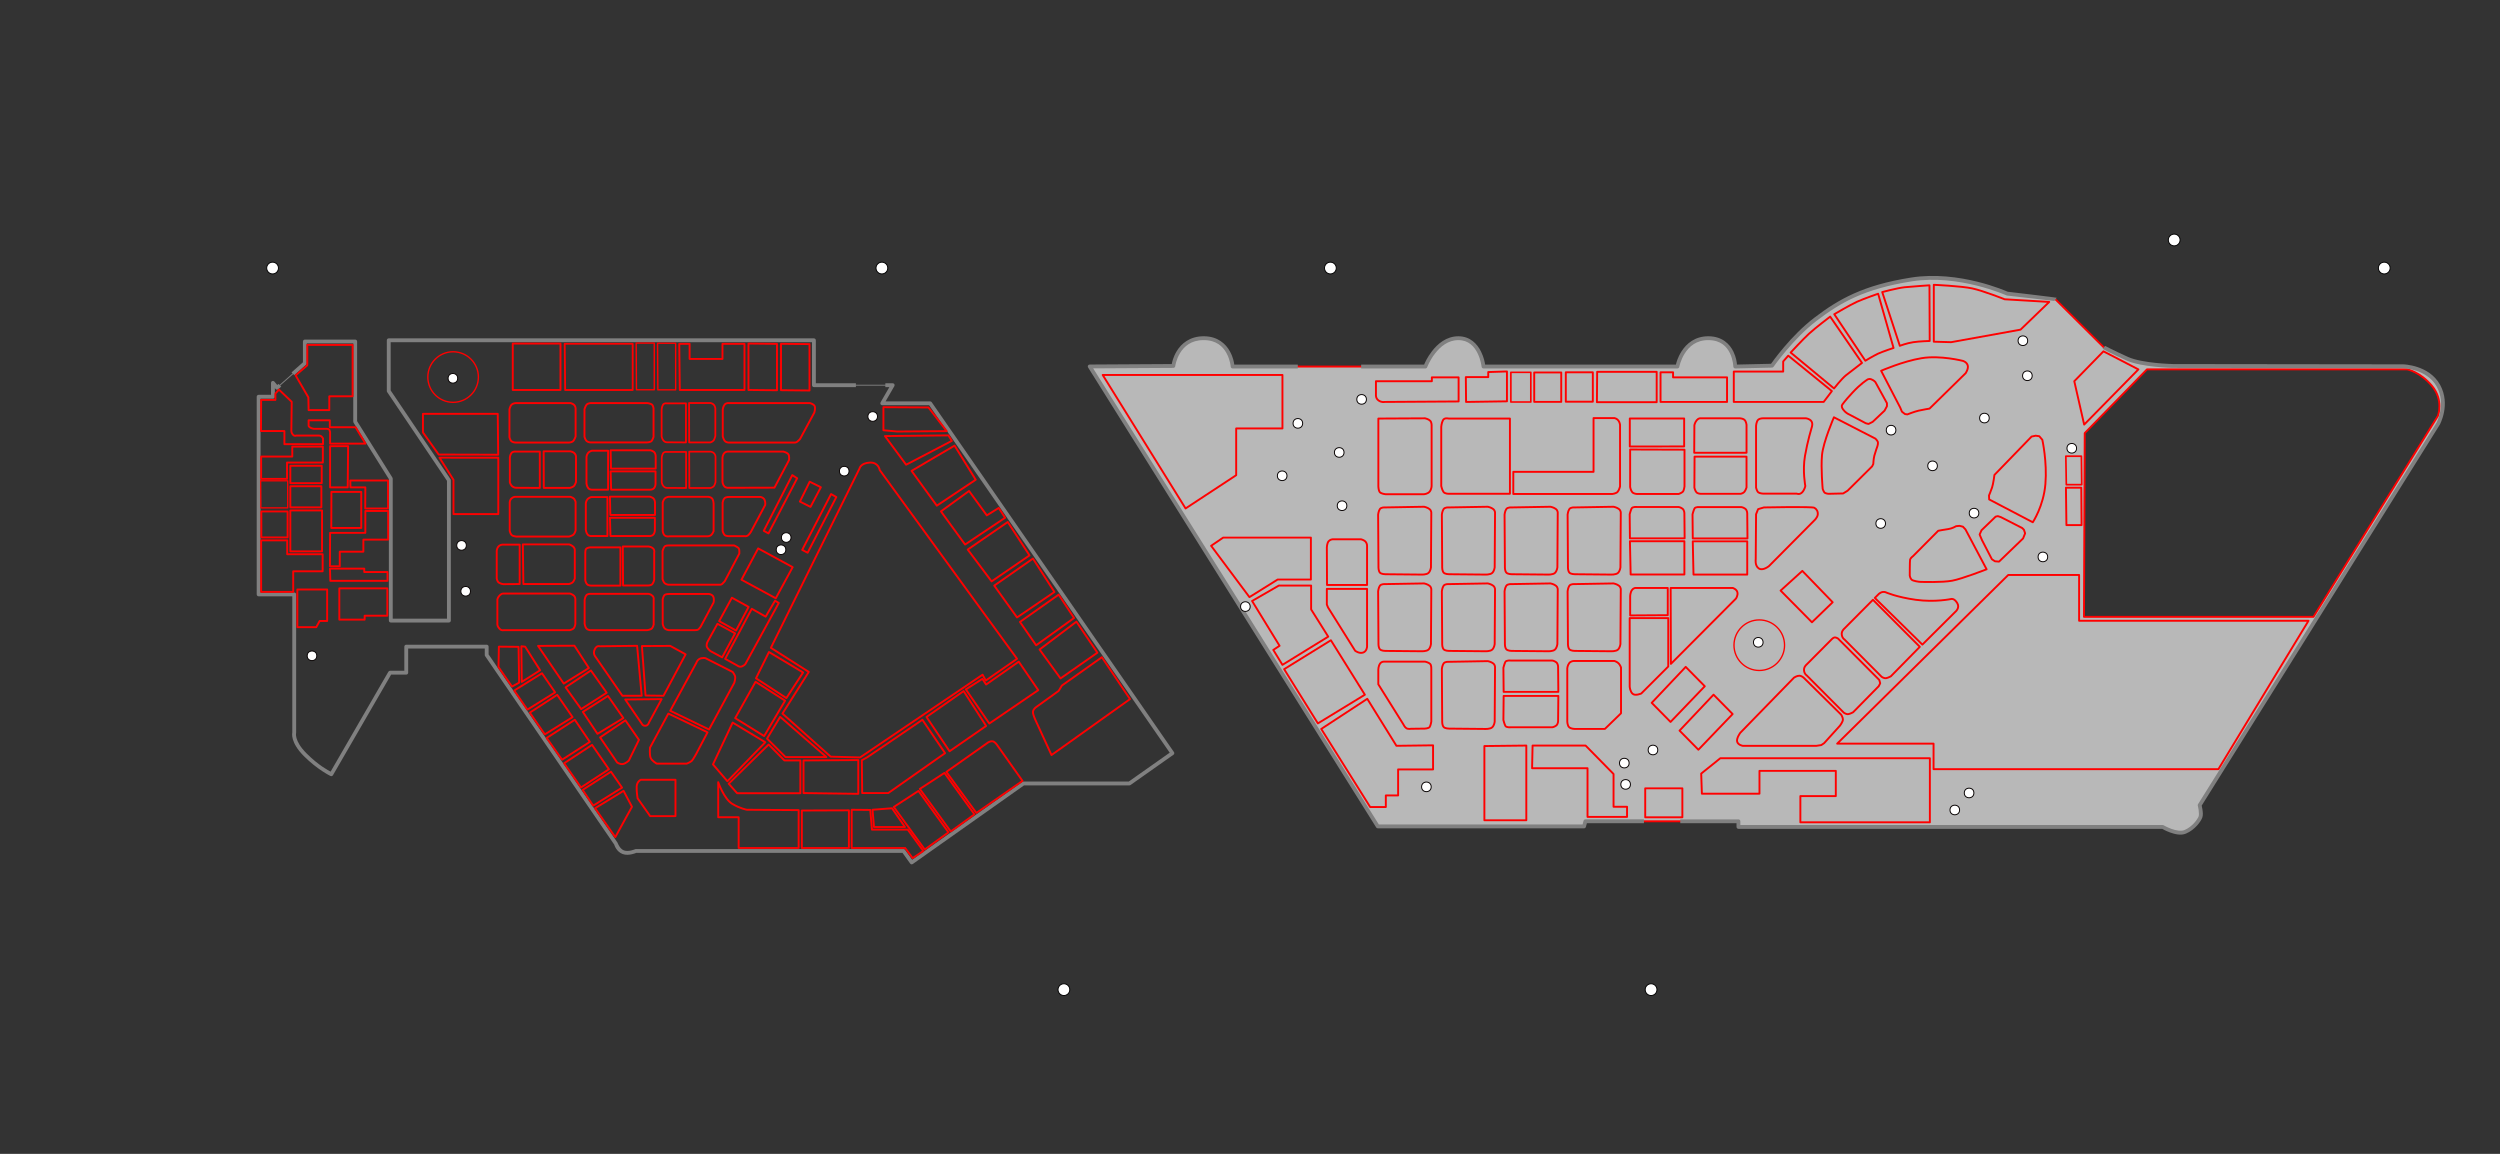 <?xml version="1.0" encoding="UTF-8" standalone="no"?>
<!-- Generator: Adobe Illustrator 26.4.1, SVG Export Plug-In . SVG Version: 6.00 Build 0)  -->

<svg
   version="1.1"
   id="svg755084"
   x="0px"
   y="0px"
   width="2600px"
   height="1200px"
   viewBox="0 0 2600 1200"
   style="enable-background:new 0 0 2600 1200;"
   xml:space="preserve"
   xmlns="http://www.w3.org/2000/svg"
   xmlns:svg="http://www.w3.org/2000/svg"><rect x="0" y="0" width="2600" height="1200" fill="#333333" stroke="none"/><defs
   id="defs125004" />
<g
   id="floor"
   style="display:inline">
	
		<path
   id="grand-f1"
   style="fill:none;stroke:#808080;stroke-width:1;stroke-miterlimit:15.118"
   d="m 344.56,805.214 61.088,-105.625 H 422.5 v -27.083 h 83.657 v 8.727 L 640.488,877.344 c 0,0 2.128,6.809 7.66,8.937 5.532,2.128 13.193,-1.277 13.193,-1.277 h 278.325 l 8.511,11.916 116.182,-82.136 h 110.224 l 44.685,-31.492 -251.94,-363.865 h -49.792 l 10.875,-18.835 H 846.466 v -46.703 H 404.295 v 52.771 l 62.559,92.775 V 645.407 H 406.423 V 497.733 l -37.025,-59.155 v -83.412 h -52.346 v 22.555 l -28.939,25.534 -4.256,-5.107 v 14.47 h -14.895 v 205.552 h 37.025 v 75.327 68.517 c 0,0 -2.553,8.937 11.49,22.981 14.044,14.044 27.082,20.219 27.082,20.219 z" />
	
		<path
   id="grand-f2"
   style="fill:#b8b8b8;stroke:#ff0000;stroke-width:2;stroke-linejoin:round;stroke-miterlimit:15.118"
   d="m 2535.903,401.07 c -10.834,-19.56 -36.713,-20.162 -36.713,-20.162 l -239.236,-0.301 c 0,0 -32.199,-0.602 -47.546,-7.523 -15.347,-6.921 -24.375,-11.736 -24.375,-11.736 l -50.556,-50.255 -49.954,-5.718 c 0,0 -49.954,-22.569 -99.607,-14.745 -49.653,7.824 -74.63,22.268 -99.606,41.227 -24.977,18.958 -45.44,48.449 -45.44,48.449 l -38.218,0.903 c 0,0 -0.602,-29.19 -27.685,-29.491 -27.083,-0.301 -32.5,29.491 -32.5,29.491 h -201.62 c 0,0 -3.009,-29.491 -26.18,-29.491 -23.171,0 -34.306,29.491 -34.306,29.491 h -200.417 c 0,0 -2.106,-29.491 -30.092,-29.491 -27.986,0 -31.597,28.889 -31.597,28.889 l -86.952,0.518 299.604,478.345 h 214.489 l 1.428,-5.332 h 159.139 v 5.844 h 441.158 c 0,0 14.745,8.727 23.472,5.116 8.726,-3.611 14.745,-12.037 15.949,-15.648 1.204,-3.611 -0.902,-12.037 -0.902,-12.037 L 2535.602,440.792 c 0,0 11.134,-20.162 0.301,-39.722 z m -129.92,240.447 h -238.649 l 0.78,-191.075 64.731,-66.291 H 2503.47 c 0,0 13.258,2.34 25.736,17.158 12.478,14.818 6.239,31.196 6.239,31.196 z" />
</g>
<g
   id="wall"
   style="display:inline">
	<path
   id="wall-2"
   style="fill:#808080"
   d="m 2537.65,400.098 c -11.479,-20.726 -38.415,-21.186 -38.415,-21.186 -0.015,-1.8e-4 -0.029,-1.8e-4 -0.044,0 l -239.232,-0.303 c -0.026,-4.9e-4 -7.956,-0.154 -17.82,-1.159 -9.88,-1.007 -21.692,-2.932 -28.907,-6.186 -15.158,-6.836 -23.872,-11.48 -24.035,-11.567 l 0.163,0.087 -2.74,2.984 c 0.139,0.138 9.569,5.2 24.966,12.143 8.132,3.667 20.091,5.494 30.147,6.518 10.056,1.025 18.182,1.181 18.182,1.181 0.013,1.3e-4 0.025,1.3e-4 0.038,0 l 239.195,0.295 c 0,0 24.817,0.739 35.005,19.134 10.27,18.543 -0.302,37.788 -0.302,37.788 l -247.906,396.526 c -0.287,0.46 -0.375,1.017 -0.244,1.543 0,0 0.504,2.025 0.864,4.473 0.36,2.448 0.425,5.421 0.081,6.452 -0.433,1.3 -2.139,4.267 -4.732,7.109 -2.593,2.841 -6.078,5.665 -10.084,7.323 -1.735,0.718 -3.979,0.82 -6.363,0.539 v -1.2e-4 c -2.385,-0.281 -4.907,-0.949 -7.197,-1.779 -4.581,-1.659 -8.127,-3.75 -8.127,-3.75 -0.308,-0.183 -0.66,-0.28 -1.018,-0.28 h -439.156 v -3.846 c 0,-1.9e-4 0,-4.3e-4 0,-6.1e-4 -2e-4,-1.105 -0.896,-2 -2.001,-2 h -60.476 v 4.001 h 58.475 v 3.846 c 0,1.9e-4 0,4.3e-4 0,5.5e-4 10e-5,1.105 0.896,2 2.001,2 h 440.743 c 0.479,0.279 3.562,2.117 8.194,3.794 2.487,0.901 5.285,1.735 8.12,2.074 2.835,0.34 5.705,0.18 8.334,-0.908 4.721,-1.954 8.609,-5.142 11.508,-8.319 2.899,-3.177 4.803,-6.229 5.574,-8.541 0.86,-2.58 0.473,-5.63 0.081,-8.297 -0.321,-2.185 -0.624,-3.376 -0.767,-3.979 L 2537.296,441.849 c 0.021,-0.029 0.04,-0.059 0.059,-0.088 0,0 11.692,-21.086 0.295,-41.663 z" />
	<path
   id="wall-5"
   style="fill:#808080"
   d="m 306,390.14 12.374,-10.919 c 0.431,-0.379 0.678,-0.925 0.679,-1.499 v -20.559 h 48.344 v 81.415 c -9.8e-4,0.376 0.104,0.744 0.303,1.063 l 36.725,58.664 v 147.099 c 0,1.8e-4 0,4.3e-4 0,6.1e-4 1.2e-4,1.105 0.896,2 2,2 h 60.428 c 2.5e-4,0 4.3e-4,0 6.1e-4,0 1.105,-1.2e-4 2,-0.896 2,-2 V 499.436 c 10e-4,-0.4 -0.117,-0.79 -0.339,-1.122 L 406.292,406.047 V 355.887 H 844.466 v 44.705 c 0,2.4e-4 0,4.3e-4 0,6.1e-4 1.9e-4,1.105 0.896,2 2,2 h 43.661 v -4.001 h -41.66 v -44.705 c 0,-1.8e-4 0,-3.7e-4 0,-5.5e-4 -1.8e-4,-1.105 -0.896,-2 -2,-2 H 404.292 c -1.102,0.004 -1.993,0.898 -1.993,2 v 52.773 c 0,0.397 0.118,0.785 0.339,1.115 l 62.215,92.274 V 643.405 H 408.425 V 497.731 c -0.003,-0.374 -0.11,-0.74 -0.31,-1.056 L 371.398,438.004 V 355.164 c 0,-2.4e-4 0,-4.2e-4 0,-6.1e-4 -1.9e-4,-1.105 -0.896,-2 -2,-2 h -52.345 c -2.5e-4,0 -4.3e-4,0 -6.1e-4,0 -1.105,1.9e-4 -2,0.896 -2,2 v 21.651 l -11.888,10.489 z" />
	<path
   id="wall-4"
   style="fill:#808080"
   d="M 1220.913,782.155 968.977,418.287 c -0.375,-0.538 -0.99,-0.858 -1.646,-0.856 h -46.336 l 9.146,-15.842 c 0.173,-0.301 0.265,-0.643 0.266,-0.99 0.004,-1.105 -0.889,-2.003 -1.993,-2.007 h -7.647 v 4.001 h 4.177 l -9.139,15.834 c -0.174,0.304 -0.266,0.647 -0.266,0.998 3.1e-4,1.105 0.896,2 2.001,2 h 48.743 l 250.209,361.373 -42.542,29.985 h -109.591 c -0.413,0.001 -0.815,0.13 -1.152,0.369 l -114.56,80.987 -7.352,-10.298 c -0.377,-0.525 -0.985,-0.836 -1.631,-0.834 H 661.344 c -0.279,-7.9e-4 -0.556,0.057 -0.812,0.17 0,0 -1.742,0.774 -4.149,1.314 -2.406,0.54 -5.371,0.751 -7.515,-0.074 -4.359,-1.676 -6.474,-7.67 -6.474,-7.67 -0.059,-0.189 -0.147,-0.368 -0.259,-0.531 L 508.155,680.609 v -8.105 c 0,-2.5e-4 0,-4.9e-4 0,-6.1e-4 -1.8e-4,-1.105 -0.896,-2 -2.001,-2 H 422.502 c -2.4e-4,0 -4.2e-4,0 -6.1e-4,0 -1.105,1.8e-4 -2,0.896 -2,2 v 25.084 h -14.852 c -0.715,-0.002 -1.376,0.378 -1.735,0.997 l -60.081,103.893 c -2.145,-1.078 -12.483,-6.437 -24.943,-18.898 -6.829,-6.829 -9.486,-12.266 -10.497,-15.878 -0.506,-1.806 -0.599,-3.161 -0.583,-4.031 0.016,-0.87 0.103,-1.107 0.103,-1.107 0.05,-0.178 0.074,-0.362 0.074,-0.546 v -68.519 -75.325 c 0,-1.8e-4 0,-4.3e-4 0,-6.1e-4 -1.2e-4,-1.105 -0.896,-2 -2,-2 H 270.96 V 414.618 h 12.896 c 1.9e-4,0 3.7e-4,0 6.2e-4,0 1.105,-1.9e-4 2,-0.896 2,-2 V 403.663 l 0.723,0.871 c 0.011,0.013 0.022,0.027 0.034,0.04 0.729,0.83 1.993,0.911 2.823,0.182 l 3.04,-2.682 -2.837,-2.837 -1.311,1.156 -2.938,-3.521 c -0.379,-0.454 -0.94,-0.717 -1.531,-0.719 -1.105,-0.002 -2.002,0.891 -2.005,1.996 v 12.468 h -12.896 c -1.102,0.004 -1.993,0.898 -1.993,2 v 205.556 c 0.004,1.099 0.894,1.989 1.993,1.993 h 35.027 v 73.332 68.341 c -0.07,0.371 -0.163,0.991 -0.177,1.75 -0.024,1.245 0.119,3.006 0.731,5.189 1.223,4.367 4.308,10.413 11.523,17.628 14.274,14.274 27.638,20.618 27.638,20.618 0.943,0.447 2.072,0.093 2.591,-0.812 l 60.509,-104.623 h 15.701 c 1.8e-4,0 3.7e-4,0 6.1e-4,0 1.105,-1.8e-4 2,-0.896 2,-2 v -25.084 h 79.658 v 6.725 c -7.3e-4,0.403 0.12,0.796 0.347,1.129 l 134.291,196.056 c 0.239,0.785 2.307,7.305 8.629,9.737 3.388,1.303 7.019,0.874 9.825,0.243 2.49,-0.559 3.945,-1.215 4.348,-1.388 H 938.637 l 7.913,11.073 c 0.639,0.897 1.883,1.108 2.783,0.472 l 115.66,-81.769 h 109.592 c 0.412,8.6e-4 0.814,-0.125 1.152,-0.362 l 44.682,-31.491 c 0.9,-0.632 1.121,-1.872 0.495,-2.776 z" />
	<path
   id="wall-3"
   style="fill:#808080"
   d="m 1646.892,853.619 -1.034,3.853 h -211.845 l -297.114,-474.368 83.364,-0.495 c 1.008,-0.003 1.856,-0.756 1.978,-1.757 0,0 0.871,-6.829 5.027,-13.649 4.156,-6.82 11.277,-13.487 24.582,-13.487 13.291,0 19.993,6.763 23.785,13.708 3.791,6.945 4.311,13.93 4.311,13.93 0.077,1.047 0.951,1.856 2.001,1.853 h 67.756 v -4.001 h -66.065 c -0.26,-2.174 -1.045,-7.394 -4.488,-13.701 -4.258,-7.8 -12.603,-15.79 -27.298,-15.79 -14.681,0 -23.353,7.782 -28,15.406 -3.796,6.229 -4.841,11.426 -5.197,13.494 l -85.364,0.509 c -0.372,0.002 -0.737,0.108 -1.052,0.306 -0.936,0.587 -1.218,1.822 -0.631,2.757 l 299.601,478.339 c 0.365,0.587 1.007,0.944 1.698,0.945 h 214.488 c 0.906,7.3e-4 1.7,-0.608 1.934,-1.484 l 1.034,-3.853 h 59.34 v -4.001 h -60.876 c -0.906,-8e-4 -1.7,0.608 -1.934,1.484 z" />
	<path
   id="wall-1"
   style="fill:#808080"
   d="m 2088.012,303.417 c -0.953,-0.43 -50.453,-22.636 -100.408,-14.764 -49.925,7.867 -75.406,22.561 -100.504,41.612 -24.74,18.778 -44.261,46.686 -45.221,48.063 l -35.448,0.834 c -0.164,-2.274 -0.692,-7.298 -3.661,-13.457 -3.752,-7.782 -11.518,-15.831 -25.778,-15.989 -14.276,-0.159 -23.144,7.777 -28.118,15.554 -4.134,6.464 -5.483,11.933 -5.928,13.937 h -198.433 c -0.298,-2.12 -1.157,-7.328 -4.274,-13.627 -3.835,-7.75 -11.136,-15.864 -23.57,-15.864 -12.434,0 -21.55,7.891 -27.431,15.524 -5.08,6.594 -7.479,12.294 -8.157,13.967 h -65.506 v 4.001 h 66.79 c 0.83,-0.001 1.574,-0.515 1.868,-1.292 0,0 2.7,-7.12 8.179,-14.232 5.479,-7.112 13.52,-13.966 24.257,-13.966 10.737,0 16.521,6.639 19.983,13.634 3.462,6.996 4.208,14.062 4.208,14.062 0.105,1.018 0.962,1.792 1.986,1.794 h 201.621 c 0.967,0.002 1.796,-0.688 1.971,-1.639 0,0 1.305,-7.1 5.81,-14.144 4.505,-7.044 11.893,-13.851 24.7,-13.708 12.823,0.142 18.899,6.843 22.22,13.73 3.32,6.888 3.484,13.804 3.484,13.804 10e-5,0.003 10e-5,0.006 3e-4,0.009 0.029,1.104 0.948,1.976 2.052,1.947 l 38.215,-0.9 c 0.639,-0.017 1.231,-0.338 1.595,-0.864 0,0 20.407,-29.317 45.007,-47.99 24.855,-18.866 49.33,-33.07 98.711,-40.851 48.865,-7.7 98.467,14.594 98.467,14.594 0.189,0.087 0.391,0.145 0.598,0.17 l 49.267,5.632 2.326,-3.322 c -0.319,-0.317 -50.876,-6.26 -50.876,-6.26 z" />
</g>
<g
   id="shops"
   transform="matrix(1,0,0,-1,0,1278.818)">
	
		<path
   id="Shape-2-12"
   style="fill:none;stroke:#ff0000;stroke-width:2;stroke-linejoin:round;stroke-miterlimit:15.118"
   d="m 1233.003,750.033 52.628,34.584 v 48.618 h 48.117 v 55.635 H 1146.793 Z" />
	
		<path
   id="Shape-2-34"
   style="fill:none;stroke:#ff0000;stroke-width:2;stroke-linejoin:round;stroke-miterlimit:15.118"
   d="m 1299.415,657.808 29.321,18.295 h 34.584 v 43.606 h -91.222 l -12.53,-8.521 z" />
	
		<path
   id="Shape-2-35"
   style="fill:none;stroke:#ff0000;stroke-width:2;stroke-linejoin:round;stroke-miterlimit:15.118"
   d="m 1302.171,653.799 28.57,-46.614 -6.516,-4.26 9.523,-15.538 47.616,29.321 -17.794,28.319 v 24.81 h -33.582 z" />
	
		<path
   id="Shape-2-47"
   style="fill:none;stroke:#ff0000;stroke-width:2;stroke-linejoin:round;stroke-miterlimit:15.118"
   d="m 1370.588,526.489 48.869,29.823 -35.336,56.638 -48.618,-30.073 z" />
	
		<path
   id="Shape-2-48"
   style="fill:none;stroke:#ff0000;stroke-width:2;stroke-linejoin:round;stroke-miterlimit:15.118"
   d="m 1421.963,552.051 -47.867,-31.326 50.874,-81.198 h 16.29 v 12.029 h 12.781 v 27.066 h 36.339 v 25.061 l -38.093,-0.501 z" />
	
		<path
   id="Shape-2-49"
   style="fill:none;stroke:#ff0000;stroke-width:2;stroke-linejoin:round;stroke-miterlimit:15.118"
   d="m 1543.76,502.931 v -77.188 h 43.606 v 77.689 z" />
	
		<path
   id="Shape-2-50"
   style="fill:none;stroke:#ff0000;stroke-width:2;stroke-linejoin:round;stroke-miterlimit:15.118"
   d="m 1593.882,503.433 h 55.134 l 29.071,-29.572 V 439.777 h 14.034 v -10.526 h -41.1 v 50.623 h -57.641 z" />
	
		<path
   id="Shape-2-96"
   style="fill:none;stroke:#ff0000;stroke-width:2;stroke-linejoin:round;stroke-miterlimit:15.118"
   d="m 1769.956,453.374 h 59.897 v 23.746 h 79.389 v -26.227 h -36.859 v -27.29 h 134.678 v 66.63 h -217.966 l -19.847,-15.949 z" />
	
		<path
   id="Shape-2-56"
   style="fill:none;stroke:#ff0000;stroke-width:2;stroke-linejoin:round;stroke-miterlimit:15.118"
   d="m 1910.653,505.437 h 100.244 v -26.565 h 296.221 l 93.728,154.376 h -238.581 v 47.616 h -73.679 z" />
	
		<path
   id="Shape-2-65"
   style="fill:none;stroke:#ff0000;stroke-width:2;stroke-linejoin:round;stroke-miterlimit:15.118"
   d="m 2149.078,732.715 h 15.772 l -0.318,38.91 h -15.949 z" /><path
   id="Shape-2-101"
   style="fill:none;stroke:#ff0000;stroke-width:1.758;stroke-linejoin:round;stroke-miterlimit:15.118"
   d="m 2148.975,774.757 h 16.006 l -0.323,29.618 h -16.186 z" />
	
		<path
   id="Shape-2-60"
   style="fill:none;stroke:#ff0000;stroke-width:2;stroke-linejoin:round;stroke-miterlimit:15.118"
   d="m 2068.729,759.413 45.365,-23.746 c 0,0 11.164,16.658 13.114,39.695 1.949,23.037 -3.19,46.074 -3.19,46.074 l -3.19,3.721 -3.721,0.532 -4.253,-0.886 -38.631,-39.872 c 0,0 -1.24,-9.569 -2.481,-13.113 -1.24,-3.544 -3.189,-8.329 -3.189,-8.329 z" />
	
		<path
   id="Shape-2-59"
   style="fill:none;stroke:#ff0000;stroke-width:2;stroke-linejoin:round;stroke-miterlimit:15.118"
   d="m 2079.008,694.732 24.986,24.1 2.126,5.316 -1.24,3.721 -1.772,1.772 -22.151,11.341 -3.19,1.063 -2.304,-0.532 -14.708,-14.177 -1.949,-4.43 2.481,-5.848 10.278,-19.847 3.19,-2.126 z" />
	
		<path
   id="Shape-2-58"
   style="fill:none;stroke:#ff0000;stroke-width:2;stroke-linejoin:round;stroke-miterlimit:15.118"
   d="m 2066.071,686.758 -21.974,41.467 -2.658,2.835 -3.544,0.886 -3.544,-0.354 c 0,0 -4.076,-2.481 -8.152,-3.013 -4.076,-0.532 -10.455,-1.772 -10.455,-1.772 l -26.227,-26.404 c 0,0 -2.658,-1.949 -3.013,-3.544 -0.355,-1.595 -0.355,-16.658 -0.355,-16.658 0,0 0.355,-2.481 1.772,-4.076 1.417,-1.595 7.974,-2.481 9.746,-2.481 1.772,0 22.151,-0.709 32.607,1.24 10.455,1.949 35.796,11.873 35.796,11.873 z" />
	
		
	
		
	
		<path
   id="Shape-2-57"
   style="fill:none;stroke:#ff0000;stroke-width:2;stroke-linejoin:round;stroke-miterlimit:15.118"
   d="m 1999.264,608.432 34.024,33.847 c 0,0 5.316,4.076 2.304,9.215 -3.013,5.139 -6.025,4.43 -6.025,4.43 0,0 -17.012,-3.721 -37.214,-0.886 -20.202,2.835 -31.189,7.797 -31.189,7.797 0,0 -1.063,0.532 -3.013,0.354 -1.949,-0.177 -4.076,-1.949 -4.076,-1.949 l -4.253,-4.253 z" />
	
		<path
   id="Shape-2-54"
   style="fill:none;stroke:#ff0000;stroke-width:2;stroke-linejoin:round;stroke-miterlimit:15.118"
   d="m 1966.48,575.471 30.125,30.657 -48.732,48.909 -29.948,-30.125 c 0,0 -3.013,-2.481 -2.481,-6.202 0.532,-3.721 2.658,-4.785 2.658,-4.785 l 38.809,-38.986 c 0,0 2.481,-1.772 4.607,-1.418 2.127,0.355 4.962,1.949 4.962,1.949 z" /><path
   id="Shape-2-55"
   style="fill:none;stroke:#ff0000;stroke-width:2;stroke-linejoin:round;stroke-miterlimit:15.118"
   d="m 1927.24,538.083 26.668,27.139 1.506,2.986 -0.949,3.443 -42.941,43.098 c 0,0 -2.279,1.414 -3.777,1.127 -1.499,-0.287 -4.09,-3.233 -4.09,-3.233 l -24.971,-25.118 c 0,0 -3.013,-2.481 -2.481,-6.202 0.532,-3.721 2.658,-4.785 2.658,-4.785 l 38.809,-38.986 c 0,0 2.481,-1.772 4.607,-1.418 2.127,0.355 4.962,1.949 4.962,1.949 z" />
	
		<path
   id="Shape-2-52"
   style="fill:none;stroke:#ff0000;stroke-width:2;stroke-linejoin:round;stroke-miterlimit:15.118"
   d="m 1897.12,505.939 16.503,18.259 c 0,0 3.007,4.01 3.007,6.265 0,2.256 -1.754,5.012 -1.754,5.012 l -38.845,38.343 c 0,0 -2.256,2.255 -4.761,2.255 -2.506,0 -5.513,-2.005 -5.513,-2.005 l -55.849,-57.354 c 0,0 -4.26,-5.764 -3.258,-9.273 1.002,-3.509 5.764,-4.26 5.764,-4.26 h 76.687 l 5.012,0.752 z" />
	
		
	
		<path
   id="Shape-2-133"
   style="fill:none;stroke:#ff0000;stroke-width:2;stroke-linejoin:round;stroke-miterlimit:15.118"
   d="m 1766.323,499.107 35.607,37.113 -19.843,20.125 -35.357,-37.363 z" /><path
   id="Shape-2-100"
   style="fill:none;stroke:#ff0000;stroke-width:2;stroke-linejoin:round;stroke-miterlimit:15.118"
   d="m 1737.363,528.003 35.607,37.113 -19.843,20.125 -35.357,-37.363 z" />
	
		<path
   id="Shape-2-70"
   style="fill:none;stroke:#ff0000;stroke-width:2;stroke-linejoin:round;stroke-miterlimit:15.118"
   d="m 1884.433,631.646 21.537,20.829 -31.543,32.606 -22.601,-20.474 z" />
	
		<path
   id="Shape-2-23"
   style="fill:none;stroke:#ff0000;stroke-width:2;stroke-linejoin:round;stroke-miterlimit:15.118"
   d="m 2006.707,853.865 37.568,36.859 c 0,0 3.19,4.607 2.126,8.152 -1.063,3.544 -4.962,4.607 -4.962,4.607 0,0 -23.392,6.025 -42.884,2.835 -19.493,-3.19 -42.176,-13.113 -42.176,-13.113 l 19.847,-38.277 1.772,-4.253 3.19,-2.481 2.481,-0.355 c 0,0 7.088,2.835 11.696,3.899 4.607,1.063 11.341,2.127 11.341,2.127 z" />
	
		<path
   id="Shape-2-22"
   style="fill:none;stroke:#ff0000;stroke-width:2;stroke-linejoin:round;stroke-miterlimit:15.118"
   d="m 1940.431,838.625 2.835,-0.709 4.253,2.127 12.405,11.696 2.481,4.607 v 3.19 l -12.05,21.974 c 0,0 -1.417,1.772 -4.253,2.835 -2.836,1.063 -4.607,-0.709 -4.607,-0.709 0,0 -6.379,-3.899 -14.885,-13.113 -8.506,-9.215 -10.278,-12.05 -10.278,-12.05 0,0 -2.127,-1.772 0.355,-5.316 2.481,-3.544 5.671,-4.962 5.671,-4.962 z" />
	
		<path
   id="Shape-2-21"
   style="fill:none;stroke:#ff0000;stroke-width:2;stroke-linejoin:round;stroke-miterlimit:15.118"
   d="m 1921.469,768.451 25.518,25.341 1.24,2.481 c 0,0 0.177,4.962 1.063,8.506 0.886,3.544 3.19,9.924 3.19,9.924 0,0 1.063,3.19 0.355,4.785 -0.709,1.595 -2.481,3.19 -2.481,3.19 l -43.062,22.151 c 0,0 -11.164,-25.695 -12.405,-39.34 -1.24,-13.645 0.709,-35.087 0.709,-35.087 0,0 1.063,-3.544 2.481,-4.253 1.418,-0.709 3.544,-0.886 3.544,-0.886 l 15.24,0.354 z" />
	
		<path
   id="Shape-2-24"
   style="fill:none;stroke:#ff0000;stroke-width:2;stroke-linejoin:round;stroke-miterlimit:15.118"
   d="m 1839.776,690.125 47.137,47.492 c 0,0 3.19,2.835 3.544,6.025 0.354,3.19 -1.063,5.671 -3.544,7.088 -2.481,1.418 -52.454,0.355 -52.454,0.355 l -6.025,-1.772 -2.127,-5.316 -0.354,-46.783 c 0,0 -1.063,-6.734 3.19,-9.569 4.253,-2.835 10.632,2.481 10.632,2.481 z" />
	
		
	
		<path
   id="Shape-2-28"
   style="fill:none;stroke:#ff0000;stroke-width:2;stroke-linejoin:round;stroke-miterlimit:15.118"
   d="m 1637.759,681.619 37.214,-0.354 c 0,0 5.671,-0.354 7.797,1.772 2.127,2.126 2.481,5.671 2.481,5.671 l 0.355,56.352 c 0,0 0.354,2.481 -1.772,4.253 -2.127,1.772 -5.671,2.481 -5.671,2.481 l -40.758,-0.709 c 0,0 -3.899,0.354 -5.316,-1.772 -1.418,-2.127 -1.772,-5.671 -1.772,-5.671 l 0.354,-55.289 c 0,0 0,-3.19 1.418,-4.962 1.418,-1.772 5.671,-1.772 5.671,-1.772 z" />
	
		<path
   id="Shape-2-29"
   style="fill:none;stroke:#ff0000;stroke-width:2;stroke-linejoin:round;stroke-miterlimit:15.118"
   d="m 1572.192,681.619 37.214,-0.354 c 0,0 5.671,-0.354 7.797,1.772 2.126,2.126 2.481,5.671 2.481,5.671 l 0.354,56.352 c 0,0 0.355,2.481 -1.772,4.253 -2.127,1.772 -5.67,2.481 -5.67,2.481 l -40.758,-0.709 c 0,0 -3.898,0.354 -5.316,-1.772 -1.417,-2.127 -1.772,-5.671 -1.772,-5.671 l 0.355,-55.289 c 0,0 0,-3.19 1.417,-4.962 1.418,-1.772 5.671,-1.772 5.671,-1.772 z" />
	
		<path
   id="Shape-2-30"
   style="fill:none;stroke:#ff0000;stroke-width:2;stroke-linejoin:round;stroke-miterlimit:15.118"
   d="m 1506.979,681.619 37.214,-0.354 c 0,0 5.671,-0.354 7.797,1.772 2.127,2.126 2.481,5.671 2.481,5.671 l 0.354,56.352 c 0,0 0.355,2.481 -1.772,4.253 -2.127,1.772 -5.671,2.481 -5.671,2.481 l -40.758,-0.709 c 0,0 -3.899,0.354 -5.316,-1.772 -1.417,-2.127 -1.772,-5.671 -1.772,-5.671 l 0.355,-55.289 c 0,0 0,-3.19 1.417,-4.962 1.418,-1.772 5.671,-1.772 5.671,-1.772 z" />
	
		<path
   id="Shape-2-31"
   style="fill:none;stroke:#ff0000;stroke-width:2;stroke-linejoin:round;stroke-miterlimit:15.118"
   d="m 1440.703,681.619 37.214,-0.354 c 0,0 5.671,-0.354 7.797,1.772 2.127,2.126 2.481,5.671 2.481,5.671 l 0.354,56.352 c 0,0 0.355,2.481 -1.772,4.253 -2.127,1.772 -5.67,2.481 -5.67,2.481 l -40.758,-0.709 c 0,0 -3.898,0.354 -5.316,-1.772 -1.417,-2.127 -1.772,-5.671 -1.772,-5.671 l 0.355,-55.289 c 0,0 0,-3.19 1.417,-4.962 1.418,-1.772 5.671,-1.772 5.671,-1.772 z" />
	
		<path
   id="Shape-2-39"
   style="fill:none;stroke:#ff0000;stroke-width:2;stroke-linejoin:round;stroke-miterlimit:15.118"
   d="m 1637.759,601.875 37.214,-0.354 c 0,0 5.671,-0.354 7.797,1.772 2.127,2.127 2.481,5.671 2.481,5.671 l 0.355,56.352 c 0,0 0.354,2.481 -1.772,4.253 -2.127,1.772 -5.671,2.481 -5.671,2.481 l -40.758,-0.709 c 0,0 -3.899,0.354 -5.316,-1.772 -1.418,-2.126 -1.772,-5.671 -1.772,-5.671 l 0.354,-55.289 c 0,0 0,-3.19 1.418,-4.962 1.418,-1.772 5.671,-1.772 5.671,-1.772 z" />
	
		<path
   id="Shape-2-38"
   style="fill:none;stroke:#ff0000;stroke-width:2;stroke-linejoin:round;stroke-miterlimit:15.118"
   d="m 1572.192,601.875 37.214,-0.354 c 0,0 5.671,-0.354 7.797,1.772 2.126,2.127 2.481,5.671 2.481,5.671 l 0.354,56.352 c 0,0 0.355,2.481 -1.772,4.253 -2.127,1.772 -5.67,2.481 -5.67,2.481 l -40.758,-0.709 c 0,0 -3.898,0.354 -5.316,-1.772 -1.417,-2.126 -1.772,-5.671 -1.772,-5.671 l 0.355,-55.289 c 0,0 0,-3.19 1.417,-4.962 1.418,-1.772 5.671,-1.772 5.671,-1.772 z" />
	
		<path
   id="Shape-2-37"
   style="fill:none;stroke:#ff0000;stroke-width:2;stroke-linejoin:round;stroke-miterlimit:15.118"
   d="m 1506.979,601.875 37.214,-0.354 c 0,0 5.671,-0.354 7.797,1.772 2.127,2.127 2.481,5.671 2.481,5.671 l 0.354,56.352 c 0,0 0.355,2.481 -1.772,4.253 -2.127,1.772 -5.671,2.481 -5.671,2.481 l -40.758,-0.709 c 0,0 -3.899,0.354 -5.316,-1.772 -1.417,-2.126 -1.772,-5.671 -1.772,-5.671 l 0.355,-55.289 c 0,0 0,-3.19 1.417,-4.962 1.418,-1.772 5.671,-1.772 5.671,-1.772 z" />
	
		<path
   id="Shape-2-36"
   style="fill:none;stroke:#ff0000;stroke-width:2;stroke-linejoin:round;stroke-miterlimit:15.118"
   d="m 1440.703,601.875 37.214,-0.354 c 0,0 5.671,-0.354 7.797,1.772 2.127,2.127 2.481,5.671 2.481,5.671 l 0.354,56.352 c 0,0 0.355,2.481 -1.772,4.253 -2.127,1.772 -5.67,2.481 -5.67,2.481 l -40.758,-0.709 c 0,0 -3.898,0.354 -5.316,-1.772 -1.417,-2.126 -1.772,-5.671 -1.772,-5.671 l 0.355,-55.289 c 0,0 0,-3.19 1.417,-4.962 1.418,-1.772 5.671,-1.772 5.671,-1.772 z" />
	
		
	
		<path
   id="Shape-2-45"
   style="fill:none;stroke:#ff0000;stroke-width:2;stroke-linejoin:round;stroke-miterlimit:15.118"
   d="m 1506.979,521.068 37.214,-0.354 c 0,0 5.671,-0.354 7.797,1.772 2.127,2.127 2.481,5.671 2.481,5.671 l 0.354,56.352 c 0,0 0.355,2.481 -1.772,4.253 -2.127,1.772 -5.671,2.481 -5.671,2.481 l -40.758,-0.709 c 0,0 -3.899,0.354 -5.316,-1.772 -1.417,-2.126 -1.772,-5.671 -1.772,-5.671 l 0.355,-55.289 c 0,0 0,-3.19 1.417,-4.962 1.418,-1.772 5.671,-1.772 5.671,-1.772 z" />
	
		<path
   id="Shape-2-33"
   style="fill:none;stroke:#ff0000;stroke-width:2;stroke-linejoin:round;stroke-miterlimit:15.118"
   d="m 1379.921,666.379 h 41.821 v -60.074 c 0,0 -0.177,-4.962 -4.253,-6.202 -4.076,-1.241 -8.152,1.949 -8.152,1.949 l -28.176,45.011 -1.241,3.013 z" />
	
		<path
   id="Shape-2-32"
   style="fill:none;stroke:#ff0000;stroke-width:2;stroke-linejoin:round;stroke-miterlimit:15.118"
   d="m 1380.098,670.455 h 41.644 v 40.581 c 0,0 0.177,2.304 -1.418,4.253 -1.595,1.949 -4.785,2.658 -4.785,2.658 h -29.771 c 0,0 -2.481,-0.177 -4.076,-2.127 -1.595,-1.949 -1.772,-6.202 -1.772,-6.202 z" />
	
		<path
   id="Shape-2-46"
   style="fill:none;stroke:#ff0000;stroke-width:2;stroke-linejoin:round;stroke-miterlimit:15.118"
   d="m 1467.639,520.891 14.177,0.177 c 0,0 3.899,0.177 4.962,1.595 1.063,1.418 1.772,5.671 1.772,5.671 v 55.112 c 0,0 0.177,3.544 -1.24,4.962 -1.418,1.418 -5.139,2.304 -5.139,2.304 h -41.821 c 0,0 -3.367,0.532 -5.139,-2.127 -1.772,-2.658 -1.772,-6.202 -1.772,-6.202 v -15.24 l 26.05,-41.644 c 0,0 1.418,-3.013 3.19,-4.076 1.772,-1.063 4.962,-0.532 4.962,-0.532 z" />
	
		<path
   id="Shape-2-43"
   style="fill:none;stroke:#ff0000;stroke-width:2;stroke-linejoin:round;stroke-miterlimit:15.118"
   d="m 1637.739,520.725 h 31.326 l 16.791,16.29 v 47.616 c 0,0 -0.752,2.256 -2.256,4.01 -1.504,1.754 -4.511,2.757 -4.511,2.757 h -42.353 c 0,0 -3.007,0 -4.762,-2.256 -1.754,-2.255 -2.005,-5.263 -2.005,-5.263 v -55.134 c 0,0 0,-4.511 2.005,-6.265 2.005,-1.754 5.764,-1.754 5.764,-1.754 z" />
	
		<path
   id="Shape-2-13"
   style="fill:none;stroke:#ff0000;stroke-width:2;stroke-linejoin:round;stroke-miterlimit:15.118"
   d="m 1433.491,843.511 v -70.171 c 0,0 0,-5.764 2.256,-7.017 2.256,-1.253 5.263,-1.504 5.263,-1.504 h 39.847 c 0,0 4.01,0.251 6.015,2.757 2.005,2.506 2.005,6.015 2.005,6.015 v 62.402 c 0,0 0.251,3.509 -1.504,5.263 -1.754,1.754 -5.263,2.506 -5.263,2.506 z" />
	
		<path
   id="Shape-2-14"
   style="fill:none;stroke:#ff0000;stroke-width:2;stroke-linejoin:round;stroke-miterlimit:15.118"
   d="m 1570.324,765.32 v 78.19 h -63.655 c 0,0 -4.511,1.253 -6.014,-1.754 -1.504,-3.007 -1.754,-6.767 -1.754,-6.767 v -61.65 c 0,0 0.752,-3.759 2.256,-6.015 1.504,-2.255 5.764,-2.005 5.764,-2.005 z" />
	
		<path
   id="Shape-2-15"
   style="fill:none;stroke:#ff0000;stroke-width:2;stroke-linejoin:round;stroke-miterlimit:15.118"
   d="m 1573.833,765.07 h 103.001 c 0,0 4.01,0.501 5.513,2.255 1.504,1.754 2.506,5.513 2.506,5.513 v 64.156 c 0,0 -0.251,2.506 -1.754,4.511 -1.504,2.005 -4.01,2.506 -4.01,2.506 h -21.803 v -55.886 h -83.435 z" />
	
		<path
   id="Shape-2-01"
   style="fill:none;stroke:#ff0000;stroke-width:2;stroke-linejoin:round;stroke-miterlimit:15.118"
   d="m 2029.192,922.954 72.176,13.032 29.823,28.82 -46.363,2.757 c 0,0 -22.054,8.771 -33.582,11.277 -11.528,2.506 -40.097,3.759 -40.097,3.759 v -59.144 z" />
	
		<path
   id="Shape-2-02"
   style="fill:none;stroke:#ff0000;stroke-width:2;stroke-linejoin:round;stroke-miterlimit:15.118"
   d="m 1975.812,919.195 c 0,0 7.268,2.757 14.034,3.759 6.766,1.002 17.042,1.253 17.042,1.253 l -0.251,57.891 c 0,0 -18.545,-1.253 -25.813,-2.005 -7.268,-0.752 -23.307,-5.012 -23.307,-5.012 z" />
	
		<path
   id="Shape-2-03"
   style="fill:none;stroke:#ff0000;stroke-width:2;stroke-linejoin:round;stroke-miterlimit:15.118"
   d="m 1939.975,903.657 c 0,0 8.27,5.012 13.032,7.268 4.761,2.255 16.29,6.015 16.29,6.015 l -16.039,56.387 c 0,0 -14.535,-5.012 -21.803,-8.27 -7.268,-3.258 -23.808,-13.032 -23.808,-13.032 z" />
	
		<path
   id="Shape-2-04"
   style="fill:none;stroke:#ff0000;stroke-width:2;stroke-linejoin:round;stroke-miterlimit:15.118"
   d="m 1907.395,874.837 c 0,0 8.02,10.275 12.53,13.784 4.511,3.509 16.54,12.781 16.54,12.781 l -33.081,48.117 c 0,0 -15.538,-11.779 -22.054,-17.793 -6.516,-6.015 -19.047,-19.548 -19.047,-19.548 z" />
	
		<path
   id="Shape-2-05"
   style="fill:none;stroke:#ff0000;stroke-width:2;stroke-linejoin:round;stroke-miterlimit:15.118"
   d="m 1896.619,860.803 h -93.478 v 31.577 h 51.375 v 10.526 l 5.263,6.015 45.361,-36.84 z" />
	
		<path
   id="Shape-2-06"
   style="fill:none;stroke:#ff0000;stroke-width:2;stroke-linejoin:round;stroke-miterlimit:15.118"
   d="m 1796.124,860.803 h -69.168 v 30.825 h 13.032 v -5.263 h 56.137 z" />
	
		<path
   id="Shape-2-07"
   style="fill:none;stroke:#ff0000;stroke-width:2;stroke-linejoin:round;stroke-miterlimit:15.118"
   d="m 1660.795,860.552 h 62.151 v 31.577 h -61.901 z" />
	
		<path
   id="Shape-2-08"
   style="fill:none;stroke:#ff0000;stroke-width:2;stroke-linejoin:round;stroke-miterlimit:15.118"
   d="m 1628.436,861.053 h 28.098 v 30.574 h -28.098 z" /><path
   id="Shape-2-102"
   style="fill:none;stroke:#ff0000;stroke-width:2;stroke-linejoin:round;stroke-miterlimit:15.118"
   d="m 1595.591,860.878 h 28.098 v 30.574 h -28.098 z" />
	
		<path
   id="Shape-2-09"
   style="fill:none;stroke:#ff0000;stroke-width:2;stroke-linejoin:round;stroke-miterlimit:15.118"
   d="m 1524.714,860.803 42.51,0.636 v 31.076 l -19.454,-0.636 v -5.263 h -23.307 z" /><path
   id="Shape-2-103"
   style="fill:none;stroke:#ff0000;stroke-width:1.726;stroke-linejoin:round;stroke-miterlimit:15.118"
   d="m 1571.301,860.741 h 20.745 v 30.848 h -20.745 z" />
	
		<path
   id="Shape-2-11"
   style="fill:none;stroke:#ff0000;stroke-width:2;stroke-linejoin:round;stroke-miterlimit:15.118"
   d="m 1516.944,861.304 v 25.061 h -27.818 v -4.01 h -58.142 v -14.034 c 0,0 -0.501,-3.759 2.757,-6.015 3.258,-2.256 6.015,-1.504 6.015,-1.504 z" />
	
		<path
   id="Shape-2-20"
   style="fill:none;stroke:#ff0000;stroke-width:2;stroke-linejoin:round;stroke-miterlimit:15.118"
   d="m 1833.574,765.438 h 35.087 c 0,0 2.835,-1.418 5.494,1.241 2.658,2.658 3.367,6.734 3.367,6.734 0,0 -3.012,15.772 -0.354,31.189 2.658,15.417 7.088,29.948 7.088,29.948 0,0 1.418,3.899 -0.532,6.38 -1.949,2.481 -5.494,2.835 -5.494,2.835 H 1834.46 c 0,0 -3.721,0.355 -5.848,-1.418 -2.127,-1.772 -2.304,-6.734 -2.304,-6.734 v -63.972 c 0,0 0.886,-3.899 2.481,-4.962 1.595,-1.063 4.785,-1.241 4.785,-1.241 z" />
	
		<path
   id="Shape-2-18"
   style="fill:none;stroke:#ff0000;stroke-width:2;stroke-linejoin:round;stroke-miterlimit:15.118"
   d="m 1762.336,803.892 h 54.049 v -32.075 c 0,0 -1.063,-3.19 -2.304,-4.607 -1.24,-1.418 -3.721,-1.949 -3.721,-1.949 h -41.644 c 0,0 -3.013,0 -4.43,1.595 -1.418,1.595 -2.127,4.785 -2.127,4.785 z" />
	
		<path
   id="Shape-2-19"
   style="fill:none;stroke:#ff0000;stroke-width:2;stroke-linejoin:round;stroke-miterlimit:15.118"
   d="m 1761.982,807.968 h 54.403 v 29.062 c 0,0 -0.355,3.367 -1.949,4.962 -1.595,1.595 -4.607,1.772 -4.607,1.772 h -41.467 c 0,0 -1.772,0.355 -3.721,-1.949 -1.949,-2.304 -2.481,-5.139 -2.481,-5.139 z" />
	
		<path
   id="Shape-2-16"
   style="fill:none;stroke:#ff0000;stroke-width:2;stroke-linejoin:round;stroke-miterlimit:15.118"
   d="m 1695.352,811.335 v -38.986 c 0,0 0.532,-3.367 2.126,-5.316 1.595,-1.949 5.316,-1.949 5.316,-1.949 h 43.062 c 0,0 3.013,1.063 4.253,2.304 1.24,1.24 1.772,5.493 1.772,5.493 v 38.277 z" />
	
		<path
   id="Shape-2-17"
   style="fill:none;stroke:#ff0000;stroke-width:2;stroke-linejoin:round;stroke-miterlimit:15.118"
   d="m 1751.527,814.525 v 29.062 h -56.529 v -29.151 z" />
	
		<path
   id="Shape-2-62"
   style="fill:none;stroke:#ff0000;stroke-width:2;stroke-linejoin:round;stroke-miterlimit:15.118"
   d="m 2167.529,837.245 56.387,57.39 -36.339,18.796 -30.324,-31.076 z" />
	
		<path
   id="Shape-2-26"
   style="fill:none;stroke:#ff0000;stroke-width:2;stroke-linejoin:round;stroke-miterlimit:15.118"
   d="m 1695.88,681.366 h 55.886 v 34.584 h -56.638 z" />
	
		<path
   id="Shape-2-27"
   style="fill:none;stroke:#ff0000;stroke-width:2;stroke-linejoin:round;stroke-miterlimit:15.118"
   d="m 1695.128,718.957 h 56.889 l -0.251,26.063 c 0,0 0,3.258 -2.005,4.762 -2.005,1.504 -4.01,1.754 -4.01,1.754 h -43.356 c 0,0 -4.511,0.501 -5.513,-1.504 -1.002,-2.005 -2.005,-6.015 -2.005,-6.015 z" /><path
   id="Shape-2-44"
   style="fill:none;stroke:#ff0000;stroke-width:2;stroke-linejoin:round;stroke-miterlimit:15.118"
   d="m 1563.791,559.273 h 56.889 l -0.251,26.063 c 0,0 0,3.258 -2.005,4.762 -2.005,1.504 -4.01,1.754 -4.01,1.754 h -43.356 c 0,0 -4.511,0.501 -5.513,-1.504 -1.002,-2.005 -2.005,-6.015 -2.005,-6.015 z" /><path
   id="Shape-2-71"
   style="fill:none;stroke:#ff0000;stroke-width:2;stroke-linejoin:round;stroke-miterlimit:15.118"
   d="m 1563.791,555.049 h 56.889 l -0.251,-26.063 c 0,0 0,-3.258 -2.005,-4.762 -2.005,-1.504 -4.01,-1.754 -4.01,-1.754 h -43.356 c 0,0 -4.511,-0.501 -5.513,1.504 -1.002,2.005 -2.005,6.015 -2.005,6.015 z" /><path
   id="Shape-2-25"
   style="fill:none;stroke:#ff0000;stroke-width:2;stroke-linejoin:round;stroke-miterlimit:15.118"
   d="m 1761.235,681.244 h 55.886 v 34.584 h -56.638 z" /><path
   id="Shape-2-61"
   style="fill:none;stroke:#ff0000;stroke-width:2;stroke-linejoin:round;stroke-miterlimit:15.118"
   d="m 1760.484,718.836 h 56.889 l -0.251,26.063 c 0,0 0,3.258 -2.005,4.762 -2.005,1.504 -4.01,1.754 -4.01,1.754 h -43.356 c 0,0 -4.511,0.501 -5.513,-1.504 -1.002,-2.005 -2.005,-6.015 -2.005,-6.015 z" />
	
		<path
   id="Shape-2-41"
   style="fill:none;stroke:#ff0000;stroke-width:2;stroke-linejoin:round;stroke-miterlimit:15.118"
   d="m 1737.732,588.389 67.665,67.915 c 0,0 2.256,3.258 1.504,6.516 -0.752,3.258 -4.762,4.511 -4.762,4.511 h -64.657 z" />
	
		<path
   id="Shape-2-42"
   style="fill:none;stroke:#ff0000;stroke-width:2;stroke-linejoin:round;stroke-miterlimit:15.118"
   d="m 1706.907,557.564 28.068,28.068 v 50.373 h -40.098 v -71.173 c 0,0 0.251,-5.012 3.007,-7.518 2.757,-2.506 9.022,0.251 9.022,0.251 z" />
	
		<path
   id="Shape-2-40"
   style="fill:none;stroke:#ff0000;stroke-width:2;stroke-linejoin:round;stroke-miterlimit:15.118"
   d="m 1734.474,639.013 v 28.319 h -32.83 c 0,0 -2.256,0.501 -4.26,-2.005 -2.005,-2.506 -2.005,-6.766 -2.005,-6.766 v -19.798 z" />
	
		<path
   id="Shape-1-137"
   style="fill:none;stroke:#ff0000;stroke-width:2;stroke-linejoin:round;stroke-miterlimit:15.118"
   d="m 933.093,830.037 51.453,0.41 -18.921,24.618 -46.875,0.276 v -23.989 z" />
	
		<path
   id="Shape-1-93"
   style="fill:none;stroke:#ff0000;stroke-width:2;stroke-linejoin:round;stroke-miterlimit:15.118"
   d="m 1003.676,712.51 41.636,27.849 -6.618,10.202 -12.408,-7.721 -18.474,25.368 -29.228,-21.232 z" />
	
		<path
   id="Shape-1-92"
   style="fill:none;stroke:#ff0000;stroke-width:2;stroke-linejoin:round;stroke-miterlimit:15.118"
   d="m 1031.25,674.183 39.43,27.022 -22.61,34.743 -41.636,-28.676 z" />
	
		<path
   id="Shape-1-91"
   style="fill:none;stroke:#ff0000;stroke-width:2;stroke-linejoin:round;stroke-miterlimit:15.118"
   d="m 1057.721,636.683 38.879,26.471 -22.335,34.743 -40.257,-28.125 z" />
	
		<path
   id="Shape-1-90"
   style="fill:none;stroke:#ff0000;stroke-width:2;stroke-linejoin:round;stroke-miterlimit:15.118"
   d="m 1077.573,607.731 39.43,28.401 -15.993,24.265 -40.257,-28.401 z" />
	
		<path
   id="Shape-1-89"
   style="fill:none;stroke:#ff0000;stroke-width:2;stroke-linejoin:round;stroke-miterlimit:15.118"
   d="m 1102.941,573.264 38.327,26.746 -21.783,32.261 -38.327,-28.952 z" />
	
		<path
   id="Shape-1-101"
   style="fill:none;stroke:#ff0000;stroke-width:2;stroke-linejoin:round;stroke-miterlimit:15.118"
   d="m 1104.32,565.819 -3.309,-5.515 -23.713,-17.096 c 0,0 -3.033,-2.206 -3.033,-4.963 0,-2.757 2.482,-7.996 2.482,-7.996 l 16.82,-36.673 81.618,58.18 -29.228,43.566 z" />
	
		<path
   id="Shape-1-03"
   style="fill:none;stroke:#ff0000;stroke-width:2;stroke-linejoin:round;stroke-miterlimit:15.118"
   d="m 533.272,873.264 h 49.632 v 48.254 h -49.632 z" />
	
		<path
   id="Shape-1-125"
   style="fill:none;stroke:#ff0000;stroke-width:1.91;stroke-linejoin:round;stroke-miterlimit:15.118"
   d="m 587.774,873.219 h 70.211 v 48.068 h -70.713 z" /><path
   id="Shape-1-129"
   style="fill:none;stroke:#ff0000;stroke-width:1.462;stroke-linejoin:round;stroke-miterlimit:15.118"
   d="m 661.918,873.489 h 18.518 v 48.516 h -18.809 z" /><path
   id="Shape-1-138"
   style="fill:none;stroke:#ff0000;stroke-width:1.462;stroke-linejoin:round;stroke-miterlimit:15.118"
   d="m 684.16,873.359 h 18.518 v 48.516 h -18.809 z" />
	
		<path
   id="Shape-1-06"
   style="fill:none;stroke:#ff0000;stroke-width:2;stroke-linejoin:round;stroke-miterlimit:15.118"
   d="m 706.985,873.264 h 67.279 v 47.978 H 751.379 V 905.525 H 717.188 v 15.717 h -10.754 z" />
	
		<path
   id="Shape-1-07"
   style="fill:none;stroke:#ff0000;stroke-width:2;stroke-linejoin:round;stroke-miterlimit:15.118"
   d="m 778.401,873.264 29.649,-0.318 v 48.254 l -29.649,0.318 z" /><path
   id="Shape-1-140"
   style="fill:none;stroke:#ff0000;stroke-width:2;stroke-linejoin:round;stroke-miterlimit:15.118"
   d="m 812.241,873.013 29.649,-0.318 v 48.254 l -29.649,0.318 z" />
	
		
	
		<path
   id="Shape-1-122"
   style="fill:none;stroke:#ff0000;stroke-width:2;stroke-linejoin:round;stroke-miterlimit:15.118"
   d="m 842.923,751.664 10.754,20.404 -11.581,5.79 -10.202,-20.68 z" />
	
		<path
   id="Shape-1-68"
   style="fill:none;stroke:#ff0000;stroke-width:2;stroke-linejoin:round;stroke-miterlimit:15.118"
   d="m 801.706,605.083 39.408,-25.07 -27.366,-43.329 50.163,-44.81 30.574,-0.78 127.39,86.029 3.309,-6.066 32.537,22.61 -142.831,196.324 c 0,0 -1.103,8.272 -10.478,7.721 -9.375,-0.551 -10.478,-6.066 -10.478,-6.066 z" />
	
		<path
   id="Shape-1-120"
   style="fill:none;stroke:#ff0000;stroke-width:2;stroke-linejoin:round;stroke-miterlimit:15.118"
   d="m 756.5,466.309 39.385,40.555 -33.926,20.472 -20.472,-43.479 z" />
	
		<path
   id="Shape-1-119"
   style="fill:none;stroke:#ff0000;stroke-width:2;stroke-linejoin:round;stroke-miterlimit:15.118"
   d="m 766.639,453.83 h 65.706 v 34.12 H 815.772 l -16.378,16.573 -41.529,-40.75 z" />
	
		<path
   id="Shape-1-94"
   style="fill:none;stroke:#ff0000;stroke-width:2;stroke-linejoin:round;stroke-miterlimit:15.118"
   d="m 896.687,454.025 h 27.101 l 59.077,41.53 -23.592,34.705 -57.322,-38.995 -5.654,-3.12 z" />
	
		<path
   id="Shape-1-83"
   style="fill:none;stroke:#ff0000;stroke-width:2;stroke-linejoin:round;stroke-miterlimit:15.118"
   d="m 987.545,497.504 38.02,26.321 -23.397,36.265 -38.605,-26.906 z" />
	
		<path
   id="Shape-1-84"
   style="fill:none;stroke:#ff0000;stroke-width:2;stroke-linejoin:round;stroke-miterlimit:15.118"
   d="m 1028.879,526.361 50.888,34.705 -20.277,29.636 -33.926,-23.787 -3.899,5.849 -17.158,-10.919 z" />
	
		<path
   id="Shape-1-61"
   style="fill:none;stroke:#ff0000;stroke-width:2;stroke-linejoin:round;stroke-miterlimit:15.118"
   d="m 885.768,436.672 v -39.775 h 55.568 l 7.799,-10.529 11.113,7.409 -16.183,22.227 h -37.24 l -1.755,20.472 z" />
	
		<path
   id="Shape-1-62"
   style="fill:none;stroke:#ff0000;stroke-width:2;stroke-linejoin:round;stroke-miterlimit:15.118"
   d="m 908.97,418.735 h 32.171 l -13.453,19.497 -20.277,-1.56 z" />
	
		<path
   id="Shape-1-132"
   style="fill:none;stroke:#ff0000;stroke-width:2;stroke-linejoin:round;stroke-miterlimit:15.118"
   d="m 982.215,474.986 31.196,-43.089 -24.633,-17.815 -32.171,44.259 z" /><path
   id="Shape-1-63"
   style="fill:none;stroke:#ff0000;stroke-width:2;stroke-linejoin:round;stroke-miterlimit:15.118"
   d="m 955.175,456.248 31.196,-43.089 -24.633,-17.815 -32.171,44.259 z" />
	
		<path
   id="Shape-1-66"
   style="fill:none;stroke:#ff0000;stroke-width:2;stroke-linejoin:round;stroke-miterlimit:15.118"
   d="m 1015.426,433.358 47.964,33.341 -26.906,38.02 c 0,0 -1.95,2.73 -4.095,3.12 -2.145,0.39 -4.484,-0.975 -4.484,-0.975 l -43.674,-30.806 z" />
	
		<path
   id="Shape-1-60"
   style="fill:none;stroke:#ff0000;stroke-width:2;stroke-linejoin:round;stroke-miterlimit:15.118"
   d="m 833.905,435.892 48.938,0.195 v -39.19 h -48.938 z" />
	
		<path
   id="Shape-1-58"
   style="fill:none;stroke:#ff0000;stroke-width:2;stroke-linejoin:round;stroke-miterlimit:15.118"
   d="m 830.59,436.283 v -39.385 h -62.392 v 31.976 h -21.252 v 36.46 c 0,0 6.044,-17.353 14.428,-22.422 8.384,-5.069 15.403,-6.239 15.403,-6.239 z" />
	
		<path
   id="Shape-1-57"
   style="fill:none;stroke:#ff0000;stroke-width:2;stroke-linejoin:round;stroke-miterlimit:15.118"
   d="m 676.171,430.043 h 26.321 v 37.825 h -36.07 c 0,0 -4.094,-1.755 -4.289,-7.214 -0.195,-5.459 0.975,-12.088 0.975,-12.088 z" />
	
		<path
   id="Shape-1-56"
   style="fill:none;stroke:#ff0000;stroke-width:2;stroke-linejoin:round;stroke-miterlimit:15.118"
   d="m 639.906,408.206 17.353,31.586 -8.774,16.573 -29.636,-18.133 z" />
	
		<path
   id="Shape-1-54"
   style="fill:none;stroke:#ff0000;stroke-width:2;stroke-linejoin:round;stroke-miterlimit:15.118"
   d="m 646.925,459.679 -30.026,-18.718 -10.919,16.378 29.441,18.912 z" />
	
		<path
   id="Shape-1-53"
   style="fill:none;stroke:#ff0000;stroke-width:2;stroke-linejoin:round;stroke-miterlimit:15.118"
   d="m 633.276,478.787 -17.548,25.347 -29.051,-19.107 17.548,-25.152 z" />
	
		<path
   id="Shape-1-52"
   style="fill:none;stroke:#ff0000;stroke-width:2;stroke-linejoin:round;stroke-miterlimit:15.118"
   d="m 613.389,507.253 -15.598,23.007 -29.246,-18.913 15.988,-22.617 z" />
	
		<path
   id="Shape-1-51"
   style="fill:none;stroke:#ff0000;stroke-width:2;stroke-linejoin:round;stroke-miterlimit:15.118"
   d="m 595.451,532.99 -15.988,23.202 -28.466,-18.523 15.598,-22.617 z" />
	
		<path
   id="Shape-1-50"
   style="fill:none;stroke:#ff0000;stroke-width:2;stroke-linejoin:round;stroke-miterlimit:15.118"
   d="m 563.671,578.614 -28.856,-17.938 13.648,-19.887 28.856,17.938 z" />
	
		<path
   id="Shape-1-49"
   style="fill:none;stroke:#ff0000;stroke-width:2;stroke-linejoin:round;stroke-miterlimit:15.118"
   d="m 561.721,581.733 -15.598,24.567 -3.899,0.39 0.39,-37.045 z" />
	
		<path
   id="Shape-1-48"
   style="fill:none;stroke:#ff0000;stroke-width:2;stroke-linejoin:round;stroke-miterlimit:15.118"
   d="m 532.475,564.771 7.409,4.094 -0.585,37.24 -20.472,0.195 -0.39,-21.252 z" />
	
		<path
   id="Shape-1-69"
   style="fill:none;stroke:#ff0000;stroke-width:2;stroke-linejoin:round;stroke-miterlimit:15.118"
   d="m 586.288,567.89 26.127,16.183 -15.013,23.202 -37.825,-0.195 z" />
	
		<path
   id="Shape-1-70"
   style="fill:none;stroke:#ff0000;stroke-width:2;stroke-linejoin:round;stroke-miterlimit:15.118"
   d="m 604.42,541.374 26.516,16.963 -16.378,23.202 -26.322,-17.548 z" />
	
		<path
   id="Shape-1-71"
   style="fill:none;stroke:#ff0000;stroke-width:2;stroke-linejoin:round;stroke-miterlimit:15.118"
   d="m 621.383,515.637 26.906,16.378 -15.988,23.007 -26.127,-16.573 z" />
	
		<path
   id="Shape-1-72"
   style="fill:none;stroke:#ff0000;stroke-width:2;stroke-linejoin:round;stroke-miterlimit:15.118"
   d="m 624.113,511.932 17.743,-26.127 c 0,0 3.12,-2.145 6.044,-1.56 2.925,0.585 6.044,3.51 6.044,3.51 l 10.529,21.642 -14.038,20.277 z" />
	
		<path
   id="Shape-1-55"
   style="fill:none;stroke:#ff0000;stroke-width:2;stroke-linejoin:round;stroke-miterlimit:15.118"
   d="m 650.239,551.317 17.353,-25.347 c 0,0 0.585,-1.95 3.51,-1.95 2.925,0 3.899,3.51 3.899,3.51 l 13.063,24.177 z" />
	
		<path
   style="fill:none;stroke:#ff0000;stroke-width:2;stroke-linejoin:round;stroke-miterlimit:15.118"
   d="m 667.602,606.923 29.431,0.157 15.988,-8.774 -23.007,-43.089 -18.649,0.251 z"
   id="path1666" /><path
   style="fill:none;stroke:#ff0000;stroke-width:2;stroke-linejoin:round;stroke-miterlimit:15.118"
   d="m 662.585,607.174 -38.862,-0.484 c 0,0 -3.12,1.365 -5.264,-3.315 -2.145,-4.679 0.975,-7.799 0.975,-7.799 l 27.881,-40.36 h 20.037 z"
   id="Shape-1-43" />
	
		<path
   id="Shape-1-82"
   style="fill:none;stroke:#ff0000;stroke-width:2;stroke-linejoin:round;stroke-miterlimit:15.118"
   d="m 735.833,517.197 -40.75,19.497 -19.107,-35.485 c 0,0 -0.585,-7.019 0.585,-10.334 1.17,-3.315 6.434,-6.239 6.434,-6.239 h 31.196 c 0,0 3.899,1.56 5.264,2.925 1.365,1.365 4.484,7.019 4.484,7.019 z" />
	
		<path
   id="Shape-1-42"
   style="fill:none;stroke:#ff0000;stroke-width:2;stroke-linejoin:round;stroke-miterlimit:15.118"
   d="m 763.714,568.865 c 0,0 1.365,4.679 0.78,6.629 -0.585,1.95 -2.535,4.484 -2.535,4.484 l -27.686,14.038 c 0,0 -1.17,0.975 -5.069,0.195 -3.899,-0.78 -5.069,-4.874 -5.069,-4.874 l -27.101,-49.718 40.36,-19.497 z" />
	
		<path
   id="Shape-1-74"
   style="fill:none;stroke:#ff0000;stroke-width:2;stroke-linejoin:round;stroke-miterlimit:15.118"
   d="m 809.923,651.729 -34.121,-62.392 c 0,0 -0.39,-1.755 -3.51,-3.315 -3.12,-1.56 -5.459,0.585 -5.459,0.585 l -12.673,7.019 27.686,52.058 14.428,-8.189 9.749,16.573 z" />
	
		<path
   id="Shape-1-41"
   style="fill:none;stroke:#ff0000;stroke-width:2;stroke-linejoin:round;stroke-miterlimit:15.118"
   d="m 751.041,595.187 13.453,24.957 -18.328,9.944 -10.529,-19.107 c 0,0 -1.365,-2.925 -0.39,-5.069 0.975,-2.145 3.705,-4.289 3.705,-4.289 z" />
	
		<path
   id="Shape-1-75"
   style="fill:none;stroke:#ff0000;stroke-width:2;stroke-linejoin:round;stroke-miterlimit:15.118"
   d="m 747.921,632.817 17.548,-9.749 13.063,24.567 -17.353,9.554 z" />
	
		<path
   id="Shape-1-27"
   style="fill:none;stroke:#ff0000;stroke-width:2;stroke-linejoin:round;stroke-miterlimit:15.118"
   d="m 806.804,656.603 17.548,32.366 -35.875,19.497 -17.353,-32.561 z" />
	
		<path
   id="Shape-1-77"
   style="fill:none;stroke:#ff0000;stroke-width:2;stroke-linejoin:round;stroke-miterlimit:15.118"
   d="m 799.2,724.065 29.831,57.322 -5.069,3.315 -29.636,-57.907 z" />
	
		<path
   id="Shape-1-78"
   style="fill:none;stroke:#ff0000;stroke-width:2;stroke-linejoin:round;stroke-miterlimit:15.118"
   d="m 839.949,703.982 29.831,57.907 -5.459,3.12 -30.026,-58.102 z" />
	
		<path
   id="Shape-1-32"
   style="fill:none;stroke:#ff0000;stroke-width:2;stroke-linejoin:round;stroke-miterlimit:15.118"
   d="m 523.701,623.458 h 68.826 c 0,0 3.12,0.585 4.289,2.145 1.17,1.56 1.56,4.289 1.56,4.289 v 25.347 c 0,0 0.195,2.145 -1.17,3.704 -1.365,1.56 -4.289,2.535 -4.289,2.535 h -69.996 c 0,0 -1.365,0 -3.315,-1.95 -1.95,-1.95 -2.34,-4.094 -2.34,-4.094 v -26.321 c 0,0 0.195,-2.145 2.34,-4.289 2.145,-2.145 4.094,-1.365 4.094,-1.365 z" />
	
		<path
   id="Shape-1-30"
   style="fill:none;stroke:#ff0000;stroke-width:2;stroke-linejoin:round;stroke-miterlimit:15.118"
   d="m 613.649,623.447 h 59.421 c 0,0 3.86,0.414 5.101,2.068 1.241,1.654 1.654,3.86 1.654,3.86 v 26.195 c 0,0 0.551,1.93 -1.379,3.722 -1.93,1.792 -4.136,1.93 -4.136,1.93 h -60.386 c 0,0 -3.033,0.138 -4.274,-1.654 -1.241,-1.792 -1.654,-4.688 -1.654,-4.688 v -24.816 c 0,0 0.551,-3.309 1.792,-4.825 1.241,-1.517 3.86,-1.792 3.86,-1.792 z" />
	
		<path
   id="Shape-1-28"
   style="fill:none;stroke:#ff0000;stroke-width:2;stroke-linejoin:round;stroke-miterlimit:15.118"
   d="m 695.404,623.447 h 27.436 c 0,0 2.62,0 3.585,0.827 0.965,0.827 2.344,2.895 2.344,2.895 l 13.373,25.092 c 0,0 0.827,3.309 -0.276,5.928 -1.103,2.619 -4.688,2.895 -4.688,2.895 h -41.498 c 0,0 -3.585,0 -4.688,-1.241 -1.103,-1.241 -1.792,-4.274 -1.792,-4.274 v -25.643 c 0,0 0.689,-3.309 2.068,-4.688 1.379,-1.379 4.136,-1.792 4.136,-1.792 z" />
	
		<path
   id="Shape-1-24"
   style="fill:none;stroke:#ff0000;stroke-width:2;stroke-linejoin:round;stroke-miterlimit:15.118"
   d="m 694.853,670.736 h 53.217 c 0,0 1.93,-0.276 3.033,0.827 1.103,1.103 2.62,2.757 2.62,2.757 l 15.165,28.814 c 0,0 0.276,4.136 -0.551,5.377 -0.827,1.241 -4.825,3.033 -4.825,3.033 h -68.245 c 0,0 -3.171,0.138 -4.274,-1.379 -1.103,-1.517 -1.93,-4.412 -1.93,-4.412 v -29.366 c 0,0 0.965,-3.033 2.206,-4.136 1.241,-1.103 3.585,-1.517 3.585,-1.517 z" />
	
		<path
   id="Shape-1-23"
   style="fill:none;stroke:#ff0000;stroke-width:2;stroke-linejoin:round;stroke-miterlimit:15.118"
   d="m 647.978,669.909 h 26.057 c 0,0 3.033,-0.138 4.412,1.517 1.379,1.654 1.93,4.55 1.93,4.55 v 28.263 c 0,0 0.689,2.344 -1.103,4.136 -1.792,1.792 -4.688,2.068 -4.688,2.068 h -26.884 z" />
	
		<path
   id="Shape-1-124"
   style="fill:none;stroke:#ff0000;stroke-width:2;stroke-linejoin:round;stroke-miterlimit:15.118"
   d="m 615.028,669.771 h 30.193 v 39.762 h -31.854 c 0,0 -2.897,-0.484 -3.794,-1.508 -0.8,-0.913 -0.887,-3.532 -0.887,-3.532 v -29.208 c 0,0 0.414,-2.619 1.93,-4.136 1.517,-1.517 4.412,-1.379 4.412,-1.379 z" />
	
		
	
		<path
   id="Shape-1-19"
   style="fill:none;stroke:#ff0000;stroke-width:2;stroke-linejoin:round;stroke-miterlimit:15.118"
   d="m 615.855,721.333 h 15.855 v 40.533 h -16.82 c 0,0 -2.344,-0.551 -3.86,-2.206 -1.517,-1.654 -1.792,-4.274 -1.792,-4.274 v -27.574 c 0,0 0.276,-3.033 1.93,-4.963 1.654,-1.93 4.688,-1.516 4.688,-1.516 z" />
	
		<path
   id="Shape-1-20"
   style="fill:none;stroke:#ff0000;stroke-width:2;stroke-linejoin:round;stroke-miterlimit:15.118"
   d="m 634.88,721.333 h 39.844 c 0,0 2.757,-0.414 4.55,1.379 1.792,1.792 1.792,4.55 1.792,4.55 v 13.097 h -46.737 z" />
	
		<path
   id="Shape-1-13"
   style="fill:none;stroke:#ff0000;stroke-width:2;stroke-linejoin:round;stroke-miterlimit:15.118"
   d="m 634.743,743.254 h 46.461 v 13.235 c 0,0 -0.276,2.895 -1.654,3.998 -1.379,1.103 -3.585,1.792 -3.585,1.792 h -41.636 z" /><path
   id="Shape-1-14"
   style="fill:none;stroke:#ff0000;stroke-width:2;stroke-linejoin:round;stroke-miterlimit:15.118"
   d="m 616.554,769.554 h 15.855 v 40.533 h -16.82 c 0,0 -2.344,-0.551 -3.86,-2.206 -1.517,-1.654 -1.792,-4.274 -1.792,-4.274 v -27.574 c 0,0 0.276,-3.033 1.93,-4.963 1.654,-1.93 4.688,-1.516 4.688,-1.516 z" /><path
   id="Shape-1-25"
   style="fill:none;stroke:#ff0000;stroke-width:2;stroke-linejoin:round;stroke-miterlimit:15.118"
   d="m 635.58,769.554 h 39.844 c 0,0 2.757,-0.414 4.55,1.379 1.792,1.792 1.792,4.55 1.792,4.55 v 13.097 h -46.737 z" /><path
   id="Shape-1-11"
   style="fill:none;stroke:#ff0000;stroke-width:2;stroke-linejoin:round;stroke-miterlimit:15.118"
   d="m 635.442,791.475 h 46.461 v 13.235 c 0,0 -0.276,2.895 -1.654,3.998 -1.379,1.103 -3.585,1.792 -3.585,1.792 h -41.636 z" />
	
		<path
   id="Shape-1-18"
   style="fill:none;stroke:#ff0000;stroke-width:2;stroke-linejoin:round;stroke-miterlimit:15.118"
   d="m 695.956,721.058 h 39.844 c 0,0 2.206,0 3.722,1.241 1.516,1.241 2.619,4.136 2.619,4.136 v 28.952 c 0,0 -0.276,3.447 -1.516,4.963 -1.241,1.517 -3.998,1.792 -3.998,1.792 h -41.498 c 0,0 -2.482,-0.551 -3.722,-1.654 -1.241,-1.103 -2.206,-4.136 -2.206,-4.136 v -29.504 c 0,0 0.138,-3.447 2.206,-4.963 2.068,-1.517 4.55,-0.827 4.55,-0.827 z" />
	
		<path
   id="Shape-1-17"
   style="fill:none;stroke:#ff0000;stroke-width:2;stroke-linejoin:round;stroke-miterlimit:15.118"
   d="m 757.858,721.196 h 16.544 c 0,0 1.792,-0.414 3.309,0.689 1.516,1.103 3.171,3.722 3.171,3.722 l 14.89,27.987 c 0,0 0.551,3.033 -0.689,5.515 -1.241,2.482 -4.274,2.895 -4.274,2.895 h -32.537 c 0,0 -3.447,0 -4.825,-1.379 -1.379,-1.379 -1.93,-4.55 -1.93,-4.55 v -29.504 c 0,0 0.689,-2.619 1.93,-3.998 1.241,-1.379 4.412,-1.379 4.412,-1.379 z" />
	
		<path
   id="Shape-1-16"
   style="fill:none;stroke:#ff0000;stroke-width:2;stroke-linejoin:round;stroke-miterlimit:15.118"
   d="m 805.423,771.655 15.165,28.676 c 0,0 0.551,3.722 -0.551,5.79 -1.103,2.068 -5.377,3.033 -5.377,3.033 h -56.112 c 0,0 -3.171,0.551 -5.101,-1.379 -1.93,-1.93 -2.068,-4.963 -2.068,-4.963 v -25.368 c 0,0 0.276,-2.482 1.93,-4.412 1.654,-1.93 4.55,-1.517 4.55,-1.517 z" />
	
		
	
		
	
		
	
		<path
   id="Shape-1-10"
   style="fill:none;stroke:#ff0000;stroke-width:2;stroke-linejoin:round;stroke-miterlimit:15.118"
   d="m 614.2,818.668 h 58.456 c 0,0 3.998,0.138 5.101,1.654 1.103,1.517 1.93,4.136 1.93,4.136 v 29.642 c 0,0 -0.276,3.033 -1.93,4.136 -1.654,1.103 -4.55,1.379 -4.55,1.379 h -58.87 c 0,0 -3.033,-0.138 -4.274,-1.654 -1.241,-1.517 -2.206,-4.687 -2.206,-4.687 v -28.676 c 0,0 0.827,-3.309 2.344,-4.55 1.517,-1.241 3.998,-1.379 3.998,-1.379 z" />
	
		<path
   id="Shape-1-97"
   style="fill:none;stroke:#ff0000;stroke-width:2;stroke-linejoin:round;stroke-miterlimit:15.118"
   d="m 565.533,771.379 h 27.16 c 0,0 3.171,0.827 4.274,2.068 1.103,1.241 2.068,4.136 2.068,4.136 v 26.746 c 0,0 -0.276,1.93 -1.792,3.309 -1.517,1.379 -4.136,1.792 -4.136,1.792 H 565.395 Z" />
	
		<path
   id="Shape-1-99"
   style="fill:none;stroke:#ff0000;stroke-width:2;stroke-linejoin:round;stroke-miterlimit:15.118"
   d="m 561.397,771.379 v 37.776 h -25.092 c 0,0 -2.895,0.414 -4.412,-1.517 -1.516,-1.93 -1.654,-4.825 -1.654,-4.825 v -25.643 c 0,0 0.551,-2.344 2.344,-3.998 1.792,-1.654 4.136,-1.654 4.136,-1.654 z" /><path
   id="Shape-1-128"
   style="fill:none;stroke:#ff0000;stroke-width:1.87;stroke-linejoin:round;stroke-miterlimit:15.118"
   d="m 716.751,818.694 h 22.061 c 0,0 2.576,0.89 3.471,2.225 0.896,1.335 1.68,4.45 1.68,4.45 v 28.778 c 0,0 -0.224,2.077 -1.456,3.56 -1.232,1.483 -3.36,1.928 -3.36,1.928 h -22.509 z" /><path
   id="Shape-1-09"
   style="fill:none;stroke:#ff0000;stroke-width:1.87;stroke-linejoin:round;stroke-miterlimit:15.118"
   d="m 713.391,818.694 v 40.645 h -20.381 c 0,0 -2.352,0.445 -3.584,-1.632 -1.232,-2.077 -1.344,-5.192 -1.344,-5.192 v -27.591 c 0,0 0.448,-2.522 1.904,-4.302 1.456,-1.78 3.36,-1.78 3.36,-1.78 z" /><path
   id="Shape-1-127"
   style="fill:none;stroke:#ff0000;stroke-width:1.798;stroke-linejoin:round;stroke-miterlimit:15.118"
   d="m 716.9,771.268 h 22.089 c 0,0 2.579,0.822 3.476,2.055 0.897,1.233 1.682,4.111 1.682,4.111 v 26.584 c 0,0 -0.224,1.918 -1.458,3.289 -1.233,1.37 -3.364,1.781 -3.364,1.781 h -22.538 z" /><path
   id="Shape-1-151"
   style="fill:none;stroke:#ff0000;stroke-width:1.798;stroke-linejoin:round;stroke-miterlimit:15.118"
   d="m 713.536,771.268 v 37.546 h -20.407 c 0,0 -2.355,0.411 -3.588,-1.507 -1.233,-1.918 -1.345,-4.796 -1.345,-4.796 v -25.487 c 0,0 0.449,-2.329 1.906,-3.974 1.458,-1.644 3.364,-1.644 3.364,-1.644 z" />
	
		<path
   id="Shape-1-98"
   style="fill:none;stroke:#ff0000;stroke-width:2;stroke-linejoin:round;stroke-miterlimit:15.118"
   d="m 536.857,720.782 h 55.009 c 0,0 3.033,0.827 4.412,1.93 1.379,1.103 2.344,4.274 2.344,4.274 v 29.917 c 0,0 -0.551,1.654 -1.379,2.895 -0.827,1.241 -3.998,2.344 -3.998,2.344 h -57.215 c 0,0 -1.654,0.276 -3.86,-1.516 -2.206,-1.792 -2.068,-4.688 -2.068,-4.688 v -29.228 c 0,0 0.689,-3.033 1.93,-4.274 1.241,-1.241 4.825,-1.654 4.825,-1.654 z" />
	
		<path
   id="Shape-1-123"
   style="fill:none;stroke:#ff0000;stroke-width:2;stroke-linejoin:round;stroke-miterlimit:15.118"
   d="m 544.302,671.425 h 47.426 c 0,0 2.895,0.689 3.998,1.93 1.103,1.241 2.068,3.722 2.068,3.722 v 29.642 c 0,0 0.138,1.654 -1.379,3.309 -1.517,1.654 -4.412,2.62 -4.412,2.62 h -48.254 z" />
	
		<path
   id="Shape-1-21"
   style="fill:none;stroke:#ff0000;stroke-width:2;stroke-linejoin:round;stroke-miterlimit:15.118"
   d="m 540.441,671.425 v 40.947 h -18.336 c 0,0 -2.344,-0.276 -3.86,-2.068 -1.516,-1.792 -1.654,-4.412 -1.654,-4.412 v -28.401 c 0,0 0.276,-3.447 2.344,-4.688 2.068,-1.241 4.55,-1.517 4.55,-1.517 z" />
	
		<path
   id="Shape-1-12"
   style="fill:none;stroke:#ff0000;stroke-width:2;stroke-linejoin:round;stroke-miterlimit:15.118"
   d="m 536.994,818.53 h 54.733 c 0,0 3.309,0.138 4.688,1.93 1.379,1.792 2.206,4.412 2.206,4.412 v 29.504 c 0,0 -0.138,1.792 -1.379,3.171 -1.241,1.379 -3.86,2.068 -3.86,2.068 h -56.939 c 0,0 -2.895,-0.138 -4.412,-1.654 -1.517,-1.517 -2.206,-4.825 -2.206,-4.825 v -28.952 c 0,0 0.551,-3.309 2.482,-4.55 1.93,-1.241 4.688,-1.103 4.688,-1.103 z" />
	
		
	
		<path
   id="Shape-1-08"
   style="fill:none;stroke:#ff0000;stroke-width:2;stroke-linejoin:round;stroke-miterlimit:15.118"
   d="m 758.824,818.53 h 67.279 c 0,0 1.517,-0.138 2.895,0.827 1.379,0.965 3.033,2.895 3.033,2.895 l 14.89,27.574 c 0,0 1.379,4.688 0.276,6.756 -1.103,2.068 -4.825,3.033 -4.825,3.033 H 758.134 c 0,0 -2.895,0.414 -4.55,-1.654 -1.654,-2.068 -1.93,-5.101 -1.93,-5.101 v -27.849 c 0,0 0.827,-3.722 2.62,-5.239 1.792,-1.517 4.55,-1.241 4.55,-1.241 z" />
	
		<path
   id="Shape-1-02"
   style="fill:none;stroke:#ff0000;stroke-width:2;stroke-linejoin:round;stroke-miterlimit:15.118"
   d="m 518.106,805.914 -0.449,42.511 H 439.862 v -19.302 l 16.365,-23.033 z" /><path
   id="Shape-1-136"
   style="fill:none;stroke:#ff0000;stroke-width:2;stroke-linejoin:round;stroke-miterlimit:15.118"
   d="m 471.618,744.128 h 46.599 v 58.691 l -61.166,0.023 14.567,-23.033 z" />
	
		<path
   id="Shape-3-114"
   style="fill:none;stroke:#ff0000;stroke-width:2;stroke-linejoin:round;stroke-miterlimit:15.118"
   d="m 309.229,626.577 h 19.692 l 3.51,6.434 h 7.799 v 32.756 h -31.001 z" />
	
		<path
   id="Shape-3-115"
   style="fill:none;stroke:#ff0000;stroke-width:2;stroke-linejoin:round;stroke-miterlimit:15.118"
   d="m 352.903,634.376 h 26.322 v 4.094 h 23.592 v 28.466 h -49.913 z" />
	
		<path
   id="Shape-3-113"
   style="fill:none;stroke:#ff0000;stroke-width:2;stroke-linejoin:round;stroke-miterlimit:15.118"
   d="m 343.545,674.736 h 59.467 v 9.164 h -24.177 v 3.51 h -35.68 z" />
	
		<path
   id="Shape-3-110"
   style="fill:none;stroke:#ff0000;stroke-width:2;stroke-linejoin:round;stroke-miterlimit:15.118"
   d="m 343.153,689.9 h 10.202 v 15.165 h 24.54 v 12.546 h 25.781 v 29.779 h -23.713 v -22.748 h -36.673 z" />
	
		<path
   id="Shape-3-109"
   style="fill:none;stroke:#ff0000;stroke-width:2;stroke-linejoin:round;stroke-miterlimit:15.118"
   d="m 344.531,729.743 h 31.158 v 37.5 H 344.669 Z" />
	
		<path
   style="fill:none;stroke:#ff0000;stroke-width:2;stroke-linejoin:round;stroke-miterlimit:15.118"
   d="m 362.04,814.808 h -18.75 v -42.877 h 18.319 z"
   id="Shape-3-106" /><path
   style="fill:none;stroke:#ff0000;stroke-width:2;stroke-linejoin:round;stroke-miterlimit:15.118"
   d="m 364.494,771.931 h 15.469 l -0.138,-21.921 h 23.713 v 29.09 h -39.24 z"
   id="Shape-3-134" />
	
		<path
   id="Shape-3-104"
   style="fill:none;stroke:#ff0000;stroke-width:2;stroke-linejoin:round;stroke-miterlimit:15.118"
   d="m 343.29,817.427 h 36.811 l -10.34,17.096 h -26.746 v 7.169 h -22.059 v -4.963 c 0,0 -0.414,-0.965 1.103,-2.206 1.517,-1.241 4.274,-1.654 4.274,-1.654 h 13.649 c 0,0 2.206,-0.138 2.619,-1.103 0.414,-0.965 0.689,-2.344 0.689,-2.344 z" />
	
		<path
   id="Shape-3-101"
   style="fill:none;stroke:#ff0000;stroke-width:2;stroke-linejoin:round;stroke-miterlimit:15.118"
   d="m 320.956,852.308 h 21.507 v 14.338 h 24.265 v 53.493 h -47.151 v -21.232 l -12.132,-10.478 13.235,-22.886 z" />
	
		<path
   id="Shape-3-103"
   style="fill:none;stroke:#ff0000;stroke-width:2;stroke-linejoin:round;stroke-miterlimit:15.118"
   d="M 271.404,830.521 H 295.776 v -13.648 h 40.165 v 5.849 c 0,0 0.195,0.195 -1.17,1.755 -1.365,1.56 -3.315,1.365 -3.315,1.365 h -23.397 c 0,0 -1.56,-0.975 -3.315,0.78 -1.755,1.755 -1.755,4.094 -1.755,4.094 l 0.39,30.221 -13.258,12.673 -3.704,-4.094 v -6.629 h -14.818 z" />
	
		<path
   id="Shape-3-105"
   style="fill:none;stroke:#ff0000;stroke-width:2;stroke-linejoin:round;stroke-miterlimit:15.118"
   d="m 271.599,780.802 h 26.906 v 16.963 h 37.24 v 16.573 h -31.781 v -10.334 h -32.366 z" />
	
		<path
   id="Shape-3-108"
   style="fill:none;stroke:#ff0000;stroke-width:1.391;stroke-linejoin:round;stroke-miterlimit:15.118"
   d="m 271.299,750.623 h 27.901 v 28.144 h -28.1 z" />
	
		<path
   id="Shape-3-112"
   style="fill:none;stroke:#ff0000;stroke-width:2;stroke-linejoin:round;stroke-miterlimit:15.118"
   d="m 271.599,663.233 h 33.341 v 21.447 h 30.611 v 17.743 h -36.85 v 14.428 h -27.101 z" />
	
		<path
   id="Shape-1-130"
   style="fill:none;stroke:#ff0000;stroke-width:2;stroke-linejoin:round;stroke-miterlimit:15.118"
   d="m 764.584,531.945 30.131,-18.647 21.76,36.821 -30.697,19.638 z" />
	
		<path
   id="Shape-1-131"
   style="fill:none;stroke:#ff0000;stroke-width:2;stroke-linejoin:round;stroke-miterlimit:15.118"
   d="m 816.942,491.46 h 42.504 l -48.069,41.83 -13.648,-22.617 z" />
	
		<path
   id="Shape-1-73"
   style="fill:none;stroke:#ff0000;stroke-width:2;stroke-linejoin:round;stroke-miterlimit:15.118"
   d="m 835.66,454.025 56.932,-0.78 v 35.095 l -56.932,-0.39 z" />
<rect
   style="fill:none;stroke:#ff0000;stroke-width:2;stroke-linejoin:round"
   id="Shape-2-135"
   width="38.636"
   height="30.106"
   x="1711.029"
   y="428.844" /><path
   style="fill:none;stroke:#ff0000;stroke-width:2;stroke-linejoin:round"
   d="m 920.36,825.304 21.998,-29.803 47.544,24.836 -3.548,5.677 z"
   id="Shape-1-96" /><path
   style="fill:none;stroke:#ff0000;stroke-width:2;stroke-linejoin:round"
   d="m 974.29,752.924 40.448,26.965 -21.998,35.48 -44.705,-26.255 z"
   id="Shape-1-126" /><path
   style="fill:none;stroke:#ff0000;stroke-width:2;stroke-linejoin:round"
   d="m 817.822,552.815 17.385,26.61 -35.48,21.288 -13.483,-27.32 z"
   id="Shape-1-135" /><rect
   style="fill:none;stroke:#ff0000;stroke-width:2;stroke-linejoin:round"
   id="Shape-3-117"
   width="27.32"
   height="26.965"
   x="271.779"
   y="719.927" /><rect
   style="fill:none;stroke:#ff0000;stroke-width:2;stroke-linejoin:round"
   id="Shape-3-111"
   width="32.997"
   height="42.576"
   x="301.938"
   y="705.38" /><rect
   style="fill:none;stroke:#ff0000;stroke-width:2;stroke-linejoin:round"
   id="Shape-3-102"
   width="32.287"
   height="21.998"
   x="301.938"
   y="751.15" /><rect
   style="fill:none;stroke:#ff0000;stroke-width:2;stroke-linejoin:round"
   id="Shape-3-107"
   width="32.642"
   height="18.095"
   x="301.938"
   y="776.341" /><circle
   style="fill:none;stroke:#ff0000;stroke-width:1.427;stroke-opacity:1"
   id="Shape-1-cafe-01"
   cx="471.23"
   cy="-886.688"
   r="26.292"
   transform="scale(1,-1)" /><circle
   style="fill:none;stroke:#ff0000;stroke-width:1.427;stroke-opacity:1"
   id="Shape-2-cafe-02"
   cx="1829.639"
   cy="-607.815"
   r="26.292"
   transform="scale(1,-1)" /></g><g
   id="terminals"><circle
     style="fill:#ffffff;stroke:#050000;stroke-width:1;stroke-linejoin:round;stroke-dasharray:none;stroke-opacity:1"
     id="t-11"
     cx="878"
     cy="490"
     r="5" /><circle
     style="fill:#ffffff;stroke:#050000;stroke-width:1;stroke-linejoin:round;stroke-dasharray:none;stroke-opacity:1"
     id="t-05"
     cx="1349.777"
     cy="440.308"
     r="5" /><circle
     style="fill:#ffffff;stroke:#050000;stroke-width:1;stroke-linejoin:round;stroke-dasharray:none;stroke-opacity:1"
     id="t-01"
     cx="1689.282"
     cy="793.626"
     r="5" /><circle
     style="fill:#ffffff;stroke:#050000;stroke-width:1;stroke-linejoin:round;stroke-dasharray:none;stroke-opacity:1"
     id="t-02"
     cx="2124.597"
     cy="579.217"
     r="5" /><circle
     style="fill:#ffffff;stroke:#050000;stroke-width:1;stroke-linejoin:round;stroke-dasharray:none;stroke-opacity:1"
     id="t-04"
     cx="2108.474"
     cy="390.797"
     r="5" /></g>

<g
   id="texts"
   style="display:inline">
	
		<circle
   id="entrance-3"
   style="fill:#ffffff;stroke:#000000;stroke-miterlimit:10"
   cx="2261.165"
   cy="249.581"
   r="6.128" />
	
		<circle
   id="entrance-4"
   style="fill:#ffffff;stroke:#000000;stroke-miterlimit:10"
   cx="2479.624"
   cy="278.769"
   r="6.128" />
	
		<circle
   id="entrance-5"
   style="fill:#ffffff;stroke:#000000;stroke-miterlimit:10"
   cx="1717.12"
   cy="1029.237"
   r="6.128" />
	
		<circle
   id="entrance-2"
   style="fill:#ffffff;stroke:#000000;stroke-miterlimit:10"
   cx="1383.607"
   cy="278.769"
   r="6.128" />
	
		<circle
   id="entrance-1"
   style="fill:#ffffff;stroke:#000000;stroke-miterlimit:10"
   cx="917.155"
   cy="278.769"
   r="6.128" />
	
		<circle
   id="entrance-7"
   style="fill:#ffffff;stroke:#000000;stroke-miterlimit:10"
   cx="283.473"
   cy="278.769"
   r="6.128" />
	
		<circle
   id="entrance-6"
   style="fill:#ffffff;stroke:#000000;stroke-miterlimit:10"
   cx="1106.45"
   cy="1029.237"
   r="6.128" />
</g><g
   id="sign"><circle
     style="fill:#ffffff;stroke:#050000;stroke-width:1;stroke-linejoin:round;stroke-dasharray:none;stroke-opacity:1"
     id="cassa-bn-1"
     cx="484.297"
     cy="614.942"
     r="5" /><circle
     style="fill:#ffffff;stroke:#050000;stroke-width:1;stroke-linejoin:round;stroke-dasharray:none;stroke-opacity:1"
     id="cassa-bn-2"
     cx="1483.45"
     cy="818.332"
     r="5" /><circle
     style="fill:#ffffff;stroke:#050000;stroke-width:1;stroke-linejoin:round;stroke-dasharray:none;stroke-opacity:1"
     id="cassa-n-1"
     cx="812.263"
     cy="571.722"
     r="5" /><circle
     style="fill:#ffffff;stroke:#050000;stroke-width:1;stroke-linejoin:round;stroke-dasharray:none;stroke-opacity:1"
     id="cassa-n-2"
     cx="1395.738"
     cy="525.959"
     r="5" /><circle
     style="fill:#ffffff;stroke:#050000;stroke-width:1;stroke-linejoin:round;stroke-dasharray:none;stroke-opacity:1"
     id="cassa-n-3"
     cx="2154.636"
     cy="466.213"
     r="5" /><circle
     style="fill:#ffffff;stroke:#050000;stroke-width:1;stroke-linejoin:round;stroke-dasharray:none;stroke-opacity:1"
     id="atmz-1"
     cx="1416.077"
     cy="415.366"
     r="5" /><circle
     style="fill:#ffffff;stroke:#050000;stroke-width:1;stroke-linejoin:round;stroke-dasharray:none;stroke-opacity:1"
     id="atmz-2"
     cx="1690.653"
     cy="815.79"
     r="5" /><circle
     style="fill:#ffffff;stroke:#050000;stroke-width:1;stroke-linejoin:round;stroke-dasharray:none;stroke-opacity:1"
     id="atmz-3"
     cx="2103.789"
     cy="354.349"
     r="5" /><circle
     style="fill:#ffffff;stroke:#050000;stroke-width:1;stroke-linejoin:round;stroke-dasharray:none;stroke-opacity:1"
     id="atmz-4"
     cx="907.602"
     cy="433.162"
     r="5" /><circle
     style="fill:#ffffff;stroke:#050000;stroke-width:1;stroke-linejoin:round;stroke-dasharray:none;stroke-opacity:1"
     id="garderob"
     cx="2047.857"
     cy="824.688"
     r="5" /><circle
     style="fill:#ffffff;stroke:#050000;stroke-width:1;stroke-linejoin:round;stroke-dasharray:none;stroke-opacity:1"
     id="wc-1-1"
     cx="479.998"
     cy="567.217"
     r="5" /><circle
     style="fill:#ffffff;stroke:#050000;stroke-width:1;stroke-linejoin:round;stroke-dasharray:none;stroke-opacity:1"
     id="wc-1-2"
     cx="1295.188"
     cy="630.85"
     r="5" /><circle
     style="fill:#ffffff;stroke:#050000;stroke-width:1;stroke-linejoin:round;stroke-dasharray:none;stroke-opacity:1"
     id="wc-1-3"
     cx="2032.987"
     cy="842.387"
     r="5" /></g><g
   id="objects"><circle
     style="fill:#ffffff;stroke:#050000;stroke-width:1;stroke-linejoin:round;stroke-dasharray:none;stroke-opacity:1"
     id="cafe-02"
     cx="1828.602"
     cy="668.013"
     r="5" /><circle
     style="fill:#ffffff;stroke:#050000;stroke-width:1;stroke-linejoin:round;stroke-dasharray:none;stroke-opacity:1"
     id="cafe-01"
     cx="471.005"
     cy="393.436"
     r="5" /><circle
     style="fill:#ffffff;stroke:#050000;stroke-width:1;stroke-linejoin:round;stroke-dasharray:none;stroke-opacity:1"
     id="fountaine-01"
     cx="2009.861"
     cy="484.488"
     r="5" /><circle
     style="fill:#ffffff;stroke:#050000;stroke-width:1;stroke-linejoin:round;stroke-dasharray:none;stroke-opacity:1"
     id="fountaine-02"
     cx="1719.079"
     cy="779.99"
     r="5" /><circle
     style="fill:#ffffff;stroke:#050000;stroke-width:1;stroke-linejoin:round;stroke-dasharray:none;stroke-opacity:1"
     id="lift-01"
     cx="2053.007"
     cy="533.659"
     r="5" /><circle
     style="fill:#ffffff;stroke:#050000;stroke-width:1;stroke-linejoin:round;stroke-dasharray:none;stroke-opacity:1"
     id="lift-02"
     cx="1966.716"
     cy="447.368"
     r="5" /><circle
     style="fill:#ffffff;stroke:#050000;stroke-width:1;stroke-linejoin:round;stroke-dasharray:none;stroke-opacity:1"
     id="elevator-01"
     cx="1955.929"
     cy="544.445"
     r="5" /><circle
     style="fill:#ffffff;stroke:#050000;stroke-width:1;stroke-linejoin:round;stroke-dasharray:none;stroke-opacity:1"
     id="elevator-02"
     cx="2063.793"
     cy="434.784"
     r="5" /><circle
     style="fill:#ffffff;stroke:#050000;stroke-width:1;stroke-linejoin:round;stroke-dasharray:none;stroke-opacity:1"
     id="elevator-03"
     cx="1392.791"
     cy="470.556"
     r="5" /><circle
     style="fill:#ffffff;stroke:#050000;stroke-width:1;stroke-linejoin:round;stroke-dasharray:none;stroke-opacity:1"
     id="elevator-04"
     cx="1333.466"
     cy="494.825"
     r="5" /><circle
     style="fill:#ffffff;stroke:#050000;stroke-width:1;stroke-linejoin:round;stroke-dasharray:none;stroke-opacity:1"
     id="elevator-10"
     cx="817.672"
     cy="559.026"
     r="5" /><circle
     style="fill:#ffffff;stroke:#050000;stroke-width:1;stroke-linejoin:round;stroke-dasharray:none;stroke-opacity:1"
     id="elevator-11"
     cx="324.469"
     cy="682.049"
     r="5" /></g></svg>
